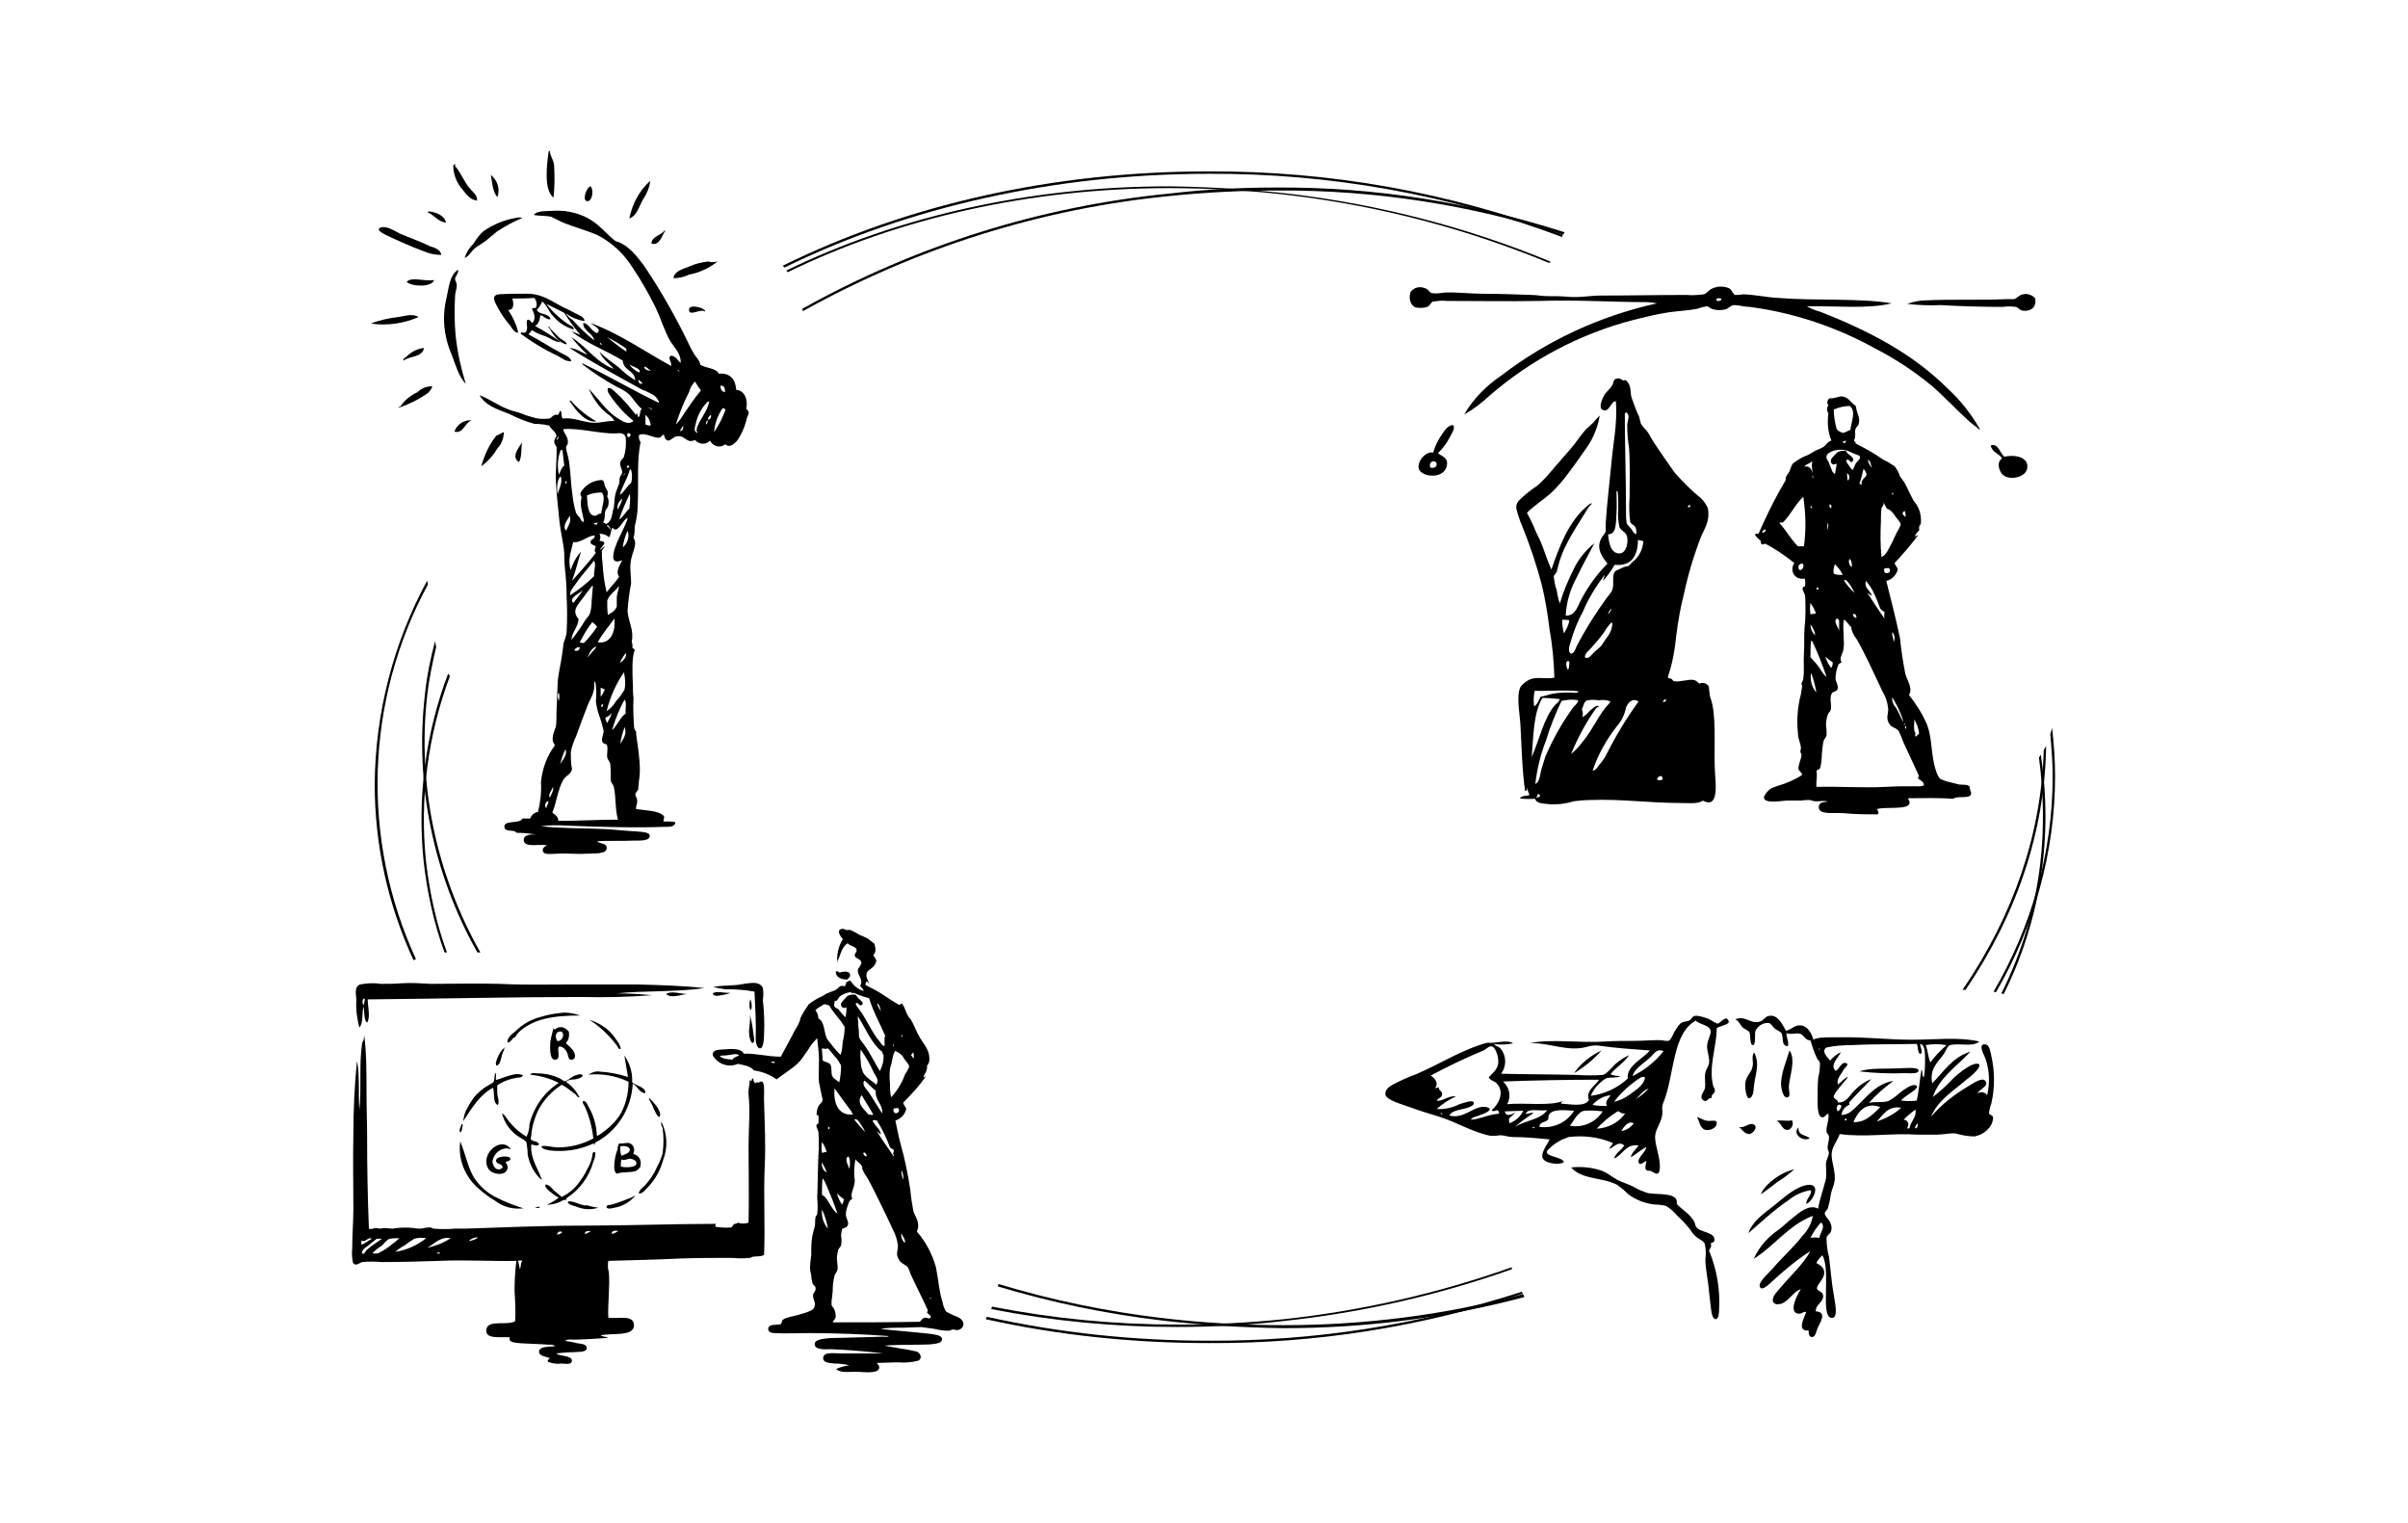 <?xml version="1.0" encoding="utf-8"?>
<!-- Generator: Adobe Illustrator 27.5.0, SVG Export Plug-In . SVG Version: 6.00 Build 0)  -->
<svg version="1.1" id="sales06image" xmlns="http://www.w3.org/2000/svg" xmlns:xlink="http://www.w3.org/1999/xlink" x="0px"
	 y="0px" viewBox="0 0 403.4 255.1" style="enable-background:new 0 0 403.4 255.1;" xml:space="preserve">
<style type="text/css">
	.st0{fill-rule:evenodd;clip-rule:evenodd;}
</style>
<g>
	<g id="グループ_523" transform="translate(2.127 0)">
		<path id="パス_4140" class="st0" d="M89.8,25.3H90c0,0.8,0.6,1.4,0.7,2.4c0.1,1.8,0.1,3.6-0.1,5.4
			C88.9,31.8,89.5,27.4,89.8,25.3z"/>
		<path id="パス_4141" class="st0" d="M74.1,27.5c0.3,0-0.1,0.1,0,0.3c1,1.1,1.5,2.7,2.6,3.9c0.5,0.6,1.1,0.9,1.1,1.9
			c-1.1-0.1-1.8-1-2.4-1.8c-1-1.1-1.6-2.6-1.6-4.1C74,27.7,73.9,27.5,74.1,27.5L74.1,27.5z"/>
		<path id="パス_4142" class="st0" d="M80.1,29.3c1.1,0.9,1.6,2.3,1.1,3.7C80.4,32.2,80.3,30.4,80.1,29.3z"/>
		<path id="パス_4143" class="st0" d="M106.8,30.3c-0.1,1.1-0.6,2.2-1.2,3.1c-0.8,1.4-1,2.7-2.3,3.2
			C103.8,34.1,105,31.9,106.8,30.3z"/>
		<path id="パス_4144" class="st0" d="M96.8,31.2c0.6,0.6,0.3,2.5-0.5,2.5C95.3,33.7,96.1,31.4,96.8,31.2z"/>
		<path id="パス_4145" class="st0" d="M72.6,37.3c-1.4-0.2-1.9-1.2-3-1.7c-0.1-0.1,0-0.1,0-0.2C70.8,35.5,72.3,36,72.6,37.3z"/>
		<path id="パス_4146" class="st0" d="M85.4,36.5c-1.5,0.6-2.9,1.4-4.3,2.3c-0.6,0.5-1.2,1-1.8,1.5c-0.6,0.5-1.3,0.8-1.9,1.3
			c-0.6,0.5-0.9,1.3-1.7,1.6c0.3-0.9,0.8-1.7,1.5-2.4c0.5-0.8,1-1.5,1.7-2.1c1.6-1.1,3.5-1.9,5.4-2.2C84.6,36.4,85,36.4,85.4,36.5z"
			/>
		<path id="パス_4147" class="st0" d="M71.8,42.7c-1,0-2-0.2-2.9-0.6c-2.2-0.8-4.4-1.8-6.5-2.8c-0.4-0.2-1.7-0.9-0.7-1.2
			c1-0.3,2.3,0.6,3.1,1c1.6,0.7,3.4,1.3,5,2.1C70.7,41.5,71.7,41.8,71.8,42.7z"/>
		<path id="パス_4148" class="st0" d="M109.2,38.6c0.1,0,0.1,0.1,0.1,0.1c-0.6,0.8-0.9,2.5-2.3,2.1
			C107.1,39.5,108.6,39.5,109.2,38.6z"/>
		<path id="パス_4149" class="st0" d="M118.1,43.8c-1.4,1.1-3.1,1.9-4.8,2.2c-0.8,0.4-1.7,0.6-2.6,0.6c0.1-1.1,1.4-1.5,2.5-1.9
			c1.1-0.5,2.2-0.8,3.4-0.9C117,44,117.6,43.9,118.1,43.8z"/>
		<path id="パス_4150" class="st0" d="M74.6,45.2c0.2,0.4-0.4,1-0.5,1.5c0,0.3,0.3,0.7,0.3,1.1c0,0.6-0.3,1.2-0.3,1.9
			c-0.1,2.2-0.1,4.3,0.1,6.5c0.3,2.8,0.9,5.5,1.7,8.1c-1.1-1.1-1.7-3.1-2.4-5c-1.3-3-1.6-6.3-0.8-9.5C73.1,47.8,73.3,46,74.6,45.2z"
			/>
		<path id="パス_4151" class="st0" d="M70.6,46.9c-0.4,1.3-3.9,1.1-4.6,0.3C66.9,46.3,69,47.2,70.6,46.9z"/>
		<path id="パス_4152" class="st0" d="M116,52.2c-0.7-0.6-2.7,0.9-2.7-0.3C113.2,50.8,116.2,51.6,116,52.2z"/>
		<path id="パス_4153" class="st0" d="M68,53.1c-2.5,1.1-5.3,1.5-8,1.1c1.5-0.6,3-0.9,4.6-1.1C65.9,52.9,67,52.5,68,53.1z"/>
		<path id="パス_4154" class="st0" d="M68.9,58.3c-0.3,1.6-2.4,1.3-3.4,2.1c-0.2-0.2,0.2-0.5,0.4-0.6c0.8-0.8,1.7-1.3,2.8-1.5
			H68.9z"/>
		<path id="パス_4155" class="st0" d="M70.3,64.7c-0.1,0.4-0.4,0.8-0.7,1.1c-1.5,1.1-3.2,1.9-4.9,2.5c-0.2-0.2,0.3-0.1,0.3-0.3
			c0.7-1,1.7-1.8,2.8-2.3C68.5,65,69.4,64.7,70.3,64.7z"/>
		<path id="パス_4156" class="st0" d="M93.3,67.2c0-0.1,0.1-0.1,0.2-0.1c1.2,1.4,2.7,2.6,4.3,3.5C95.8,70.8,94.3,68.6,93.3,67.2z"
			/>
		<path id="パス_4157" class="st0" d="M76.9,70.4c-1.2,0.4-1.4,2.3-2.9,1.9C74.4,71.1,75.6,70.3,76.9,70.4z"/>
		<path id="パス_4158" class="st0" d="M82.2,72.4c0.1,0,0.1,0.1,0.1,0.1c-0.1,1-0.4,1.9-1.1,2.6c-0.7,1.2-1.6,2.2-2.7,3
			c0.5-1.8,1.3-3.6,2.5-5.1C81.4,72.8,81.8,72.6,82.2,72.4z"/>
		<path id="パス_4159" class="st0" d="M85.3,74.1c-0.1,0.9,0,2.6-0.5,3.3C83.4,76.5,84.9,74.9,85.3,74.1z"/>
		<path id="パス_4160" class="st0" d="M108.3,67.5c-0.1-0.5-0.5-1-0.9-1.3c-0.6-0.3-1.2-0.7-1.9-0.9c-4-2.2-8.4-4.6-12.2-7
			c1.1,0,2,0.8,3,1.1c-1-0.9-1.9-1.9-2.7-2.9c2.4,1.4,4.1,4.2,7.1,5.3c-0.8-1-1.9-1.6-2.4-2.9c0.9,1,2.2,1.8,3.3,2.7
			c0.8,0.8,1.7,1.5,2.7,2.1c-0.1-1.7-2-1.6-2.1-3.3c-2.8-1.7-6.1-2.9-8.6-4.9c0.5,0.2,1.1,0.4,1.5,0.6c-1-1.2-1.9-2.4-2.7-3.7
			c-1-0.5-2-1-3-1.5c1,1.3,2.2,2.4,3.5,3.3c0.4,0.3,1.1,0.4,1.1,1c-1.4-0.4-2.6-1.2-3.5-2.3c-0.7-0.7-1-1.8-1.8-2.4
			c-0.2,0.5-0.5,1-0.9,1.4c0.4,0.9,2.1,0.5,2.3,1.6c-0.9,0-1.1-0.6-1.7-0.7c-0.1,0.8-0.3,1.5-0.9,1.8c1.5,0.8,2.9,1.7,4.3,2.7
			c-0.9,0.1-1.9-0.8-2.9-1.1c-0.7-0.2-1.3-0.5-1.9-0.9c-0.2,0.2-0.4,0.5-0.6,0.7c1.9,1,3.7,2.2,5.6,3.2c0.6,0.3,1.4,0.6,1.6,1.3
			c-0.9,0.1-1.6-0.5-2.3-0.9c-2.2-1-4.3-2.3-6.2-3.7c0-0.4,0.5-0.1,0.8-0.2c0.6-0.7,0-1.5,0.3-2.1c0.4-0.2,0.6,0.3,0.8,0.5
			c0.7-0.5,0.4-1.7,0-2.3c0-0.4,0.7,0,0.7-0.4c0.2-0.5,0-1.1-0.3-1.5C86.1,50,84.9,50,83.7,50c0.2,0.6,0.4,2-0.7,1.9
			c0.8,1.2,1.4,2.5,1.7,3.8c-0.6,0.1-1-0.6-1.3-1.1c-0.8-0.9-1.5-1.9-2.1-3c-0.4-0.8-1.3-2.1,0.1-2.3c1.4-0.1,2.9-0.1,4.3-0.1
			c3-0.1,4.4,1.2,6.6,2.3c0.7,0.3,1.4,0.7,2,1c0.6,0.3,1.5,0.6,1.5,1.3c-1.1-0.2-2.2-0.6-3.1-1.3c0.2,0.5,0.7,0.8,1.1,1.1
			c1.1,1.2,2.3,2.4,3.6,3.4c-0.1-1.1-2-1.7-1.8-2.9c1,0.1,1.3,1.4,2.3,1.7c0.9-0.7-0.6-1.2-1.1-1.7c4.9,1.8,9.1,4.8,13.5,7.2
			c0.2-0.5-0.6-1.3-0.1-1.7c0.8-0.1,1.2,0.8,1.7,1.2c0.1-1.5-1-2.5-1.7-3.6c-1-1.7-1.6-3.8-2.5-5.7c-1.2-2.4-2.5-4.7-4-6.9
			c-1.4-2.2-3.4-4-5.7-5.2c-1.8-0.8-4.1-1.4-6-2.2c-0.6-0.3-1.2-0.6-1.8-0.9c-0.9-0.2-2.1-0.1-2.9-0.3c0.6-0.8,2.3-0.6,3.5-0.7
			c2.2-0.1,4.5,0.5,6.3,1.7c1.5,1,2.6,2.4,3.9,3.4c2.1,0.5,3.8,2.8,4.9,4.3c2.8,4.2,5.3,8.6,7.5,13.2c0.2,0.5,0.5,0.9,0.7,1.3
			c0.4,0.7,0.9,1,1.1,1.9c0.9,0.6,2.6,0.5,3.1,1.5c1.8-0.2,2.8,0.9,2.9,2.7c1.4,0.1,2,1.6,1.7,3.1c0,0.2,0.4,0.4,0.4,0.7
			s-0.2,0.6-0.3,0.9c-0.3,1.4-0.9,2.8-1.7,3.9c-0.5,0.5-1.3,1.2-1.9,0.5c-0.7,0.6-1.8,0.5-2.4-0.3c-0.1-0.1-0.1-0.2-0.2-0.3
			c-0.6,0.7-1.7,0.7-2.4,0c0,0-0.1-0.1-0.1-0.1c-1.5,0.7-1.6-0.9-3.1-0.6c-0.6,0.1-0.9,0.7-1.4,0.7c-0.5-0.1-0.6-0.6-0.7-1
			c-0.4,0.1-0.4,0.4-0.7,0.5c-1,0.2-2.5-1-3.5-0.4c0,0.4,0,0.9,0.3,1.1c-0.7,3.2-0.3,7-0.5,10.7c0,1.2-0.2,2.3-0.5,3.5
			c0,0.6,0,1.3-0.2,1.9c0.8,1.1-0.4,2.6-0.5,4.3c-0.1,1.1,0.1,2.3,0.1,3.3c-0.3,1.6-0.5,3.1-0.6,4.7c0.2,1.9,1.1,3.2,0.7,5.1
			c0.1,0.3,0.2,0.6,0.1,0.9c0,0.3,0.4,0.2,0.4,0.5c-0.5,1.2-0.4,3.7-0.3,5.9c0,0.8,0,1.5,0.1,2.1c-0.1,1.7,0,3.3,0.1,5
			c0,0.2,0.2,0.4,0.3,0.6c0.1,0.2,0,0.6,0.1,0.9c0.2,1.4,0.4,2.8,0.5,4.1c0.1,1.1,0.1,2.3-0.1,3.4c0,0.4-0.1,0.8-0.1,1.3
			c-0.1,0.3-0.5,0.6-0.5,0.9c0,0.3,0.3,0.5,0.3,0.9c0.1,0.6-0.2,1-0.2,1.5c1.6,0.3,3.7,0.2,4.7,1.2c0.1,0.4-0.1,0.6-0.1,0.9
			c0.7,0,1.3,0,2,0.1c0,0.9-1.2,0.8-1.9,0.8c-4.9,0.2-11,0-16.3-0.2c-1.4-0.1-2.9-0.1-4.3,0.1c3.3,0.4,7.6,0.3,11.2,0.5
			c1.1,0.1,2.5,0.2,3.7,0.3c1.4,0.1,3.2,0.1,3.3,0.7c0.2,1-1.7,0.9-2.5,0.9c-2.3,0.1-4.1,0-6.3,0.1c0.5,0.5,1.5,0.3,1.6,1
			c0.2,1.3-2.2,1-3.5,1.1c-1.3,0.1-3.3-0.1-4.8,0c-1,0-2.4,0.3-2.4-0.6c0-0.4,0.3-0.6,0.7-0.8c-1.3-0.3-3.8,0.5-3.9-0.9
			c0-0.8,1-1,2.1-0.9c-1.1-0.2-2.2-0.3-3.3-0.3c-0.4-0.7-2.3,0.1-2-1.3c0.5-0.8,2.6-0.2,3-1.1h1.3c0.2-0.6,0.7-1,1.3-1.1
			c0.4-1.6,0.6-3.3,0.5-5c0.2-2.2,1-4.4,2.3-6.1c0-0.3-0.2-0.4-0.3-0.7c-0.2-0.9,0.3-1.9,0.5-2.5c0.1-0.8,0.1-1.6,0.1-2.5
			c0.1-1.7,0.1-3.2,0.2-4.9c0.1-1.5,0.5-3,0.7-4.4c0.1-0.8,0.2-1.5,0.3-2.2c0.2-0.7,0.5-1.3,0.5-1.9c0.1-1.9,0.1-3.9,0-5.8
			c0-1.5-0.1-3.1-0.3-4.9c-0.1-0.8-0.1-1.6-0.1-2.4c-0.1-1.6-0.6-3.5-0.8-5.3c-0.2-2.2-0.5-4.5-0.6-6.7c-0.1-1.9,0.2-3.9,0.1-5.9
			c-0.5-0.5-0.5-1.2,0-1.7c-0.1-0.9-0.9-1.1-1.2-1.8c-0.8-0.2-1.6-0.3-2.5-0.3c-1.5-0.4-2.9-1-4.3-1.7c-2.1-0.8-3.9-1.4-4.9-3.1
			c1.7,0.6,3,1.7,4.9,2.4c0.7,0.3,1.5,0.4,2.2,0.7c0.7,0.3,1.5,0.5,2.2,0.7c0.8,0.2,1.6,0.2,2.4,0.1c0.4-0.1,0.7-0.8,1.4-0.6
			c0.3-0.1,0.2-0.6,0.5-0.7c0.2,0.3,0.1,1,0.3,1.3c1.9-0.2,3.4,0.6,5,0.7c1.2,0.1,2.3-0.3,3.7-0.3c-0.3-0.5-0.7-0.9-1.2-1.2
			c-1.4-1.1-2.4-2.6-3.1-4.2c0.8,0.9,1.8,2,2.7,3.1c0.9,1,2,1.9,3.3,2.5c0.5,0.2,1.1,0.2,1.5-0.2c-1.4-1.1-2.6-2.4-3.6-3.8
			c-0.3-0.5-0.9-1-0.7-1.7c0.6-0.1,1,0.5,1.4,0.8c1.2,1.1,2.3,2.4,3.3,3.7c0.1-0.1,0.1-0.2,0.1-0.3c0.2,0.1,0.2,0.5,0.3,0.7
			c0.4-0.2,0.2-1.2,0.6-1.4c-0.9-0.7-1.4-1.7-2.2-2.5c-0.6-0.5-1.3-0.9-2-1.2c-2-1.1-4-2.4-5.8-3.8c-0.1,0,0-0.1,0.1-0.1
			C99.9,63,103.9,65.4,108.3,67.5z M102.8,58.9v-0.5c-1-0.7-2.1-1.4-3.2-1.9C100.6,57.3,101.6,58.1,102.8,58.9z M98.8,57.7
			c-0.2,0-0.2-0.2-0.4-0.3C98.3,57.7,98.7,57.8,98.8,57.7L98.8,57.7z M104.9,62.4c0.7-0.5-1.2-1.1-1.6-1.3
			C103.7,61.6,104.3,62.1,104.9,62.4L104.9,62.4z M107,62.1c-0.5-0.1-0.6-0.6-1.2-0.7C105.8,62,106.6,62.1,107,62.1L107,62.1z
			 M111.7,62.3c0-0.2-0.2-0.3-0.3-0.4C111.4,62.2,111.6,62.1,111.7,62.3L111.7,62.3z M105.5,64.3c-0.1-0.3-0.4-0.5-0.7-0.7
			C104.8,64.2,105.1,64.3,105.5,64.3z M113.3,65.7c-0.9,1.7-1.6,3.5-2.2,5.4c0.4-0.4,0.8-0.9,1.1-1.4c1-1.5,2-3,3.1-4.3
			c-0.4-0.5-0.7-1-1-1.5C113.8,64.4,113.5,65,113.3,65.7z M119.3,65.7c0.1-0.5-0.1-1.2-0.7-1.1C118.5,65.1,118.8,65.6,119.3,65.7
			L119.3,65.7z M116.5,67.2c-1.1,1.1-1.8,2.4-2.1,3.9c-0.1,0.4-0.4,1.2,0.3,1.4c0.1-0.3-0.2-0.2-0.2-0.4c0.2-0.1,0.1-0.3,0.1-0.4
			c0.6-1.6,1.7-2.7,2.1-4.4C116.6,67.3,116.5,67.3,116.5,67.2z M107.2,68.7c-0.1-0.2-0.5-0.5-0.7-0.4
			C106.9,68.4,106.9,68.6,107.2,68.7L107.2,68.7z M118.9,68.4c-0.8,1.2-1.3,2.6-1.4,4c0.8-1.2,1.4-2.4,1.9-3.7
			C119.3,68.5,119.2,68.3,118.9,68.4L118.9,68.4z M106,71.1c0.3,0.1,0.6,0.3,0.9,0.1c-0.1-0.7-0.4-1.3-0.9-1.7
			C106,70,106,70.6,106,71.1L106,71.1z M116.5,70.3c0.3,0,0.5-0.3,0.5-0.6c0-0.1,0-0.1-0.1-0.2C116.7,69.7,116.4,70,116.5,70.3
			L116.5,70.3z M116.2,71.1c0.1-0.1,0.4-0.6,0.1-0.7C116.3,70.6,116,70.9,116.2,71.1L116.2,71.1z M111.8,72.2c0.5,0,0.6-0.6,0.5-0.9
			C112.2,71.6,111.9,71.8,111.8,72.2L111.8,72.2z M100.4,86.3c0.1-0.6,0.2-0.9,0.3-1.3c0.1-0.6,0.1-1.3,0.2-1.9
			c0.1-0.7,0.5-1.5,0.7-2.1c0.1-0.4,0-0.7,0.1-1c0.1-0.4,0.4-0.5,0.4-0.9c0-0.6-0.5-1.2-0.3-1.7c0.1-0.4,0.5-0.6,0.6-0.9
			c0.3-1,0.4-2.1,0.3-3.2c-0.2-0.8-0.9-0.8-1.7-0.7c-2.5,0.1-6.4-1-8.8-0.7c0.2,0.8,0.9,1.3,0.8,2.3c0,0.3-0.3,0.5-0.3,0.7
			c0,0.6,0.4,1.6,0.5,2.4c0.3,2.1,0.3,3.9,0.6,5.8c0.1,1,0.3,1.9,0.6,2.9c0.2,0.3,0.4,0.5,0.6,0.7c0.2,0.3,0.3,0.8,0.7,0.7
			c-0.1-1.2-0.8-2.5-0.4-4.1c-0.1-0.2-0.2-0.4-0.2-0.7c0.7-1.3,2-2.1,3.5-2.2c0.6,0.1,0.4,0.5,0.6,1c0.1,0.3,0.5,0.8,0.5,1.1
			c0,0.3-0.1,0.5-0.1,0.7c0.3,0.5,0.3,1.1,0.1,1.7c-0.1,0.2-0.3,0.4-0.4,0.6c-0.2,0.7,0,1.4-0.4,2c0.1,0.1,0.4,0.1,0.5,0.3
			C100,87.5,100.3,86.9,100.4,86.3z M103.2,73.2c0.3,0,0.3-0.3,0.3-0.5c-0.2-0.1-0.3-0.2-0.5-0.1C102.9,72.8,102.9,73.3,103.2,73.2
			L103.2,73.2z M91.1,73.6c0.2,0.2,0.5-0.5,0.2-0.5C91.4,73.4,91.1,73.4,91.1,73.6L91.1,73.6z M91.8,75.4c-0.5,1.3-0.6,2.7-0.3,4.1
			c0.2-0.3,0.4-1.2,0.9-1.5c-0.1-0.9-0.2-1.7-0.3-2.6L91.8,75.4z M103,78.4c0.2,0,0.2-0.2,0.3-0.3c-0.1,0-0.1-0.2-0.3-0.1
			C102.8,78.1,102.9,78.2,103,78.4L103,78.4z M101.7,82.9c0.7-0.4,1.2-1.5,1.9-2c0.2-0.7,0.2-1.5,0-2.2c-0.1,0-0.1-0.1-0.2-0.1
			C103,80.2,102.1,81.4,101.7,82.9z M102.4,79.7c0-0.1,0.1-0.3,0.2-0.4C102.4,79.3,102.3,79.6,102.4,79.7L102.4,79.7z M91.3,82.8
			c0.2-0.9,0.9-2,0.5-3C91.2,80.2,91.1,81.9,91.3,82.8L91.3,82.8z M92.6,81c0.3,0,0.2-0.4,0.1-0.5C92.7,80.6,92.5,80.9,92.6,81
			L92.6,81z M96.2,83c0.1,1.4,0.1,3.3,1.3,3.4c0.4,0,0.6-0.4,1.1-0.4c0.1-1.2,0.8-2.6,0.1-3.5C97.8,82.5,97,82.6,96.2,83L96.2,83z
			 M101.6,87c0.6-0.3,1.1-1.3,1.7-1.8c0.1-0.8,0.2-1.7,0.1-2.5C102.7,84.1,102.1,85.5,101.6,87L101.6,87z M101.4,85.4
			c0.2-0.7,0.7-1.3,0.7-1.9C101.7,83.9,101.1,84.5,101.4,85.4L101.4,85.4z M92.7,88.9c0.3-0.7,1-1.6,0.6-2.5
			C93,87.1,92,88,92.7,88.9L92.7,88.9z M101,88.7c-0.4,0-0.4-0.4-0.6-0.2c-0.2,0.4-0.2,1.1-0.5,1.5c-0.4-0.4-1-0.6-1.6-0.6
			c0.2,0.4,0.2,0.8,0,1.2c1.7,0.1,0.2,1,0.1,1.5c0.3-0.1,0.5-0.6,0.8-0.5c-0.2,0.2-0.4,0.4-0.5,0.7c0,0.6,0,1.2,0.1,1.9
			c0.1,1.7,0.3,3.4,0.7,5c0.7-0.9,1.5-1.7,2.1-2.6c-0.7-0.9,0.2-2,0.5-2.8c-0.5,0.3-1.5,0.5-1.5-0.5c0-1.9,2-4.9,2.4-6.4
			c0-0.1,0-0.2-0.1-0.1C102.3,87.1,101.7,88.6,101,88.7L101,88.7z M97.3,87.7c0.2,0.1,0.2,0.2,0.5,0.2c0.1-0.1,0.2-0.3,0.2-0.4
			C97.8,87.6,97.5,87.6,97.3,87.7L97.3,87.7z M99.6,88.2c0.3,0,0.3,0.4,0.6,0.5c-0.1-0.3-0.3-0.6-0.6-0.8V88.2z M102.2,91.7
			c0.8-0.7,1.2-1.8,0.8-2.8C102.6,89.8,102.3,90.8,102.2,91.7L102.2,91.7z M93.7,97.3C93.7,97.4,93.8,97.5,93.7,97.3
			c1.4-1.6,2.8-3.1,4-4.7c-0.3-0.3-0.2-0.7,0-1c-0.3-0.4-0.9-0.3-0.9-0.8c0-0.5,0.8-0.5,0.7-1.1c-1.2,0-2.3,1.3-3.6,1.1
			c-0.3,1.4-1,3.1-0.4,4.7c0.3-1.1,0.9-2.2,1.7-3.1C94.7,94,94.3,95.7,93.7,97.3L93.7,97.3z M94.1,98.1c-0.3,0.4-0.8,1-0.7,1.6
			c1.4-0.9,2.8-2,4-3.2c-0.1-0.9,0.4-1.9,0-2.6C96.3,95.3,95.1,96.6,94.1,98.1L94.1,98.1z M99.6,100.6c0,0.8,0,1.6,0.1,2.4
			c0.5-0.3,1.2-0.6,1.5-1.4c0-0.5,0-1,0-1.5c0-0.7,0.5-1.8,0.3-1.9C101.1,98.9,99.9,99.6,99.6,100.6L99.6,100.6z M95.5,100.2
			c-0.9,1.2-1.9,2.1-0.7,3.5c-0.1,1.4-1.1,2.1-1.2,3.5c0.8-1,1.6-2.1,2.3-3.3c0.3-0.4,0.6-0.7,0.8-1.1c0.2-0.7,0.3-1.5,0.3-2.3
			c0.1-0.8,0.1-1.5,0.2-2.3c0-0.1-0.1-0.1-0.1-0.1C96.6,98.7,96.1,99.4,95.5,100.2L95.5,100.2z M93.9,101c0.6-0.7,1.2-1.5,1.7-2.3
			C95.3,99.3,93,100.1,93.9,101L93.9,101z M98,107.6c2.4,0.3,3-2.1,2.8-4C99.9,104.9,98.8,106.1,98,107.6L98,107.6z M95,107.6
			c0.2,0.1,0.4,0.1,0.7,0.1c0.8-0.8,1.5-1.7,2.2-2.7c-0.2-0.3-0.5-0.6-0.8-0.8C96.3,105.2,95.6,106.4,95,107.6L95,107.6z
			 M96.3,110.2c0.4-0.7,1.1-1.2,1.5-1.9C97.1,108.4,96.5,109.5,96.3,110.2L96.3,110.2z M94.1,109h0.6c0.2-0.2,0.3-0.4,0.3-0.6
			C94.5,108.4,94.2,108.6,94.1,109L94.1,109z M101.7,111c0.4-0.1,1.3-1,1-1.6C102.3,109.9,102,110.4,101.7,111L101.7,111z
			 M99.5,119.1c0.7-0.4,1.2-1,1.6-1.7c0.6-0.6,1-1.2,1.4-1.9c0.2-1,0.1-1.9-0.1-2.9C101.1,114.5,100.1,116.7,99.5,119.1L99.5,119.1z
			 M97.4,114.3c0.2,1.7-0.6,2.6-1.1,3.9c-0.7,1.8-1.3,3.4-1.9,5.1c-0.4,0.8-0.7,1.7-0.9,2.6c0,1,0,2,0.2,2.9
			c-0.1,0.9-1.1,1.1-1.5,1.9c-0.9,1.6-1.1,3.8-1.8,5.4c0.4,0.4,1,0.6,1,1.4c3.4,0,6.6-0.2,10-0.2c-0.5-1.7-0.3-3.7-0.7-5.5
			c-0.1-0.4-0.4-0.6-0.5-1c0-1,0-1.9-0.1-2.9c-0.1-0.4-0.4-0.6-0.5-1c-0.1-0.8,0.2-1.6-0.1-2.2c-1.4-0.3-0.5-1.4-0.5-2.3
			c-0.2-0.8-0.4-1.6-0.7-2.4c-0.3-0.8-0.5-1.7-0.6-2.5c0.1-1.1,0.1-2.2-0.1-3.3c0,0,0-0.1-0.1-0.1C97.6,114.2,97.5,114.3,97.4,114.3
			L97.4,114.3z M98.5,116.7c0.3-0.3,0.5-0.8,0.7-1.2c-0.2-0.1-0.4-0.2-0.7-0.3V116.7z M91.5,117.4c0.1-0.5,0.1-0.9,0-1.4
			C91.2,116.4,91.3,116.9,91.5,117.4L91.5,117.4z M100.4,122.3c0.8-0.6,1.3-2.1,2.3-2.8c-0.1-0.7,0.2-1.9-0.2-2.3
			C101.6,118.8,100.9,120.6,100.4,122.3L100.4,122.3z M98.6,118.1c0,0.2,0,0.3,0.1,0.4c0.1-0.2,0.2-0.2,0.2-0.5
			C98.8,117.9,98.8,118,98.6,118.1L98.6,118.1z M99.3,120.2c0,0.3,0.1,0.6,0.3,0.9c0.2-0.5,0.7-1.1,0.7-1.7
			C100.1,119.8,99.8,120,99.3,120.2L99.3,120.2z M101.8,124.6c0.4-0.7,1.2-1.7,0.7-2.8C102.2,122.7,101.9,123.6,101.8,124.6
			L101.8,124.6z M91.7,128.1c0.3-0.8,1.3-1.5,0.9-2.6C92.2,126.3,91.9,127.2,91.7,128.1L91.7,128.1z M90,133.6
			c0.2-0.5,0.7-1.3,0.5-1.8C90.4,132.3,89.6,133.1,90,133.6L90,133.6z M89.7,134.2c-0.4,0-0.7,0.8-0.3,1.2
			C89.4,135,89.9,134.4,89.7,134.2L89.7,134.2z"/>
		<path id="パス_4161" class="st0" d="M89.7,54.7c0.2-0.1,0.3,0.3,0.4,0.4c0.4,0.4,1,1,1.5,1.5c0.5,0.4,1.2,0.6,1.2,1.1
			C91.2,57.3,90.5,55.9,89.7,54.7z"/>
	</g>
	<g id="グループ_524" transform="translate(129.099 16.705)">
		<path id="パス_4162" class="st0" d="M187.8,34.1c-3.9,1-9.5,0.4-14.2,0.5c0.7,0.4,1.4,0.7,2.2,0.9c8.2,3.2,15.6,7.1,21.3,12.8
			c2.2,2,4,4.3,5.5,6.9c-0.2,0.1-0.4-0.2-0.5-0.3c-0.5-0.4-1.1-0.8-1.6-1.3c-2-1.8-3.9-3.9-6-5.7c-2.9-2.4-6.1-4.5-9.4-6.2
			c-6.3-3.5-13.3-5.9-20.4-6.9c-0.5-0.1-1.1-0.1-1.7-0.2c-0.6-0.1-1.1-0.2-1.7-0.2c-0.5,0.1-0.9,0.6-1.3,0.7
			c-0.8,0.2-1.6,0.2-2.4-0.1c-0.2-0.1-0.5-0.4-0.8-0.4c-0.5,0.1-1,0.2-1.5,0.4c-1.4,0.3-3.4,0.4-4.8,0.6c-2,0.3-4,0.8-6,1.3
			c-8.9,2.3-17.2,6.7-24.1,12.7c-1.3,1.2-2.7,2.3-4.2,3.1c1.5-2.6,3.7-4.8,6.2-6.5c7.7-5.9,16.6-10,26.1-12.1
			c-0.6-0.1-1.3-0.2-1.9-0.2c-5.5,0-11.4-0.4-17.7-0.2c-5,0.1-10.5,0-15.7,0c-0.7-0.1-1.4,0-2.2,0.1c-0.4,0.1-0.5,0.7-1,0.9
			c-0.6,0.2-1.3,0.2-1.9,0.1c-0.4-0.1-0.6-0.4-0.8-0.7c-0.3-0.6-0.3-1.3-0.1-1.9c0.6-0.8,1.6-1,2.5-0.6c0.6,0.2,0.6,0.7,1.1,0.8
			c0.7,0.1,1.4,0,2.1-0.1c2-0.1,4.4,0.2,6.3,0.2c2.7,0,5.7,0.1,8.3,0.2c0.8,0,1.7,0.2,2.6,0.2c1.1,0,2.4,0,3.4,0.1
			c1.9,0.2,3.8-0.2,5.6-0.2c4.7,0,9.5-0.1,14.4-0.1c0.9,0.1,1.9,0,2.8-0.1c0.5-0.1,0.9-0.8,1.5-1c0.9-0.4,1.9-0.4,2.8,0
			c0.4,0.2,0.6,1,1,1.1c0.4,0,0.8,0,1.2-0.1c1.9,0,3.9,0.5,6,0.6C174.8,33.7,182.5,33.2,187.8,34.1z M158.4,33.5
			c0.1,0.4,1.1,0.2,0.8-0.2C159,33.2,158.4,33.2,158.4,33.5z"/>
		<path id="パス_4163" class="st0" d="M190.4,34.2c1.1-0.4,2.2-0.6,3.3-0.6c3.9-0.2,9.3,0,13.3-0.2c0.4,0,0.9,0,1.3,0
			c0.5-0.1,0.8-0.7,1.5-0.8c0.7-0.2,1.5,0.1,2,0.6c0.4,1.4-0.6,2.4-2.2,2.1c-0.4-0.1-0.6-0.5-1-0.6c-0.7-0.1-1.5-0.1-2.2,0
			c-3.4,0-6.9-0.1-10.4-0.3C194.1,34.5,192.2,34.4,190.4,34.2z"/>
		<path id="パス_4164" class="st0" d="M114.3,54.5c0.5,0.4-0.2,1.4-0.5,2c-0.5,1-1.2,1.9-2,2.7c0.7,0.6,1.7,0.7,1.5,2
			c-0.3,2.1-3.4,2.2-4.5,1c-0.9-1,0.7-3.4,2.2-3.1c0.3-1.1,0.8-2.1,1.5-3.1C112.9,55.4,113.5,54.5,114.3,54.5z M110.5,61.6
			c0.3,0.1,0.6,0.1,0.9-0.1C112.2,60.4,110.1,60.1,110.5,61.6L110.5,61.6z"/>
		<path id="パス_4165" class="st0" d="M191.7,73.1c0.2,0.2,0.3-0.3,0.5-0.1c-1.2,1.6-2.5,3.1-3.9,4.6c0.1,0.5,0.6,0.8,0.5,1.2
			c-0.3,0.9-1,1.6-1.9,1.8c0.7,2.9,1.6,6.2,2.3,9.6c0.2,2,0.5,4,0.9,6c0.3,1.1,1.3,2.4,0.6,3.5c1.2,1.5,2.2,3.1,3,4.9
			c0.8,2,0.7,4.4,1.2,6.6c0.1,0.6,0.6,2.3,1.1,2.6c0.5,0.2,1,0.4,1.5,0.5c0.5,0.1,1.1,0.3,1.6,0.4c0.7,0.1,1.4-0.1,1.8,0.4
			c-0.1,0.5,0.3,0.8,0.2,1.2c-0.2,0.9-2.3,0.2-3,0.8c-2.5-0.2-4.9-0.1-7.5-0.1c-0.1,0.3,0.3,0.4,0.2,0.8c-0.1,1.2-3.9,0.6-5.4,1
			c-0.1,0.2,0.4,0.5,0.1,0.9c-1.9,0-3.8,0-5.8-0.2c-1.6-0.1-4,0.3-4.1-0.9c-0.1-0.8,0.6-1,1.5-1c-0.5-0.3-1.5,0-2.2-0.1
			c-0.3,0-0.6-0.2-0.9-0.2c-0.4,0-0.9,0-1.3,0.1c-0.8,0-1.7,0-2.6,0c-1.2,0.1-3.6,0.5-3.7-0.5c0-0.4,0.7-1.2,1-1.4
			c0.4-0.3,0.9-0.4,1.4-0.6c1.4-0.4,2.8-1,4-1.8c0-0.4-0.6-0.7-0.6-1c-0.1-0.7,0.5-1.7,0.5-2.4c0-0.2-0.2-0.3-0.2-0.5
			s0.1-0.4,0.1-0.6c0-0.7-0.5-1.5-0.5-2.5c-0.2-1.9-0.1-3.8,0.3-5.7c0.2-0.7,0.3-1.4,0.4-2.1c0-0.2-0.1-0.3-0.1-0.5
			c0-0.2,0.3-0.5,0.3-0.9c0.2-1.2,0-2.7,0.1-4.1c0.1-1.4,0-2.8,0.1-4.2c0.2-1.8,0.2-3.7,0.1-5.5c-0.1-0.6-0.9-1.4,0-1.6
			c0-0.4,0.1-1-0.1-1.3c-0.9,0.2-1.8-0.3-2-1.2c-0.1-0.5,0-1,0.3-1.4c-1.5-1.2-3.1-2.3-4.8-3.2c-0.2-0.1-0.3,0.1-0.6,0.1
			c-0.2-0.1-0.3-0.4-0.2-0.6c-0.4-0.3-0.7-0.6-1-1c0.1-0.3,0.3-0.2,0.6-0.2c1-2.3,2.1-4.6,3.3-6.8c0.4-0.7,0.8-1.4,1.2-2.1
			c0.1-0.2,0-0.4,0.1-0.6c0.1-0.3,0.4-0.6,0.6-1c0.2-0.5,0.3-1,0.6-1.3c0.8-0.6,1.6-1.1,2.5-1.4c0.4-0.2,0.8-0.5,1.2-0.7
			c0.4-0.2,1-0.4,1.3-0.6c0.5-0.3,0.7-0.9,1.4-1.1c-0.6-1.5-0.7-3-0.5-4.6c-0.3-0.4-0.3-0.9,0-1.3c-0.3-0.4-0.2-0.9,0.2-1.2
			c0.8,0.1,1.4-0.3,2-0.3c1.1,0,1.6,1.1,2.4,1.6c0.1,1.2,0.9,2.1,0.4,3.2c-0.1,0.2-0.3,0.3-0.4,0.5c-0.3,0.6,0.1,1.4-0.3,2
			c0,0.3,0.3,0.3,0.3,0.6c1.6,0.8,3.2,1.7,4.6,2.7c0.7,0.3,1.3,0.7,1.9,1.1c0.4,0.5,0.7,1.1,0.9,1.7c0.3,0.4,0.7,0.9,1,1.5
			c0.4,0.8,0.8,1.7,1.3,2.6c0.9,1,1.3,2.3,1.2,3.7c0,0.3-0.3,0.4-0.3,0.7c0,0.2,0,0.4,0,0.6C192.3,72.2,191.9,72.6,191.7,73.1z
			 M178.1,51.9c0,1.1,0.2,2.2,0.5,3.3c0.3,0.3,0.6,0.5,1,0.6c0.4,0,0.9-0.4,1.3-0.5c0.1-1.3,1-3.1-0.1-4
			C179.9,51.3,179,51.5,178.1,51.9L178.1,51.9z M179.5,57.3c0.2,0,0.2,0.3,0.5,0.2c0-0.1,0.2-0.3,0.1-0.5
			C180,57.3,179.7,57.2,179.5,57.3L179.5,57.3z M181.8,60.9c0.2-0.3,0.8-0.7,0.7-1.1c-0.1-0.3-0.8-0.4-1.2-0.6
			c-0.4-0.2-0.8-0.4-1.3-0.5c-1-0.2-2.1,0-2.9,0.6c-0.4,0.5-0.2,0.9,0.1,1.3c0.2,0.5,0.4,1,0.6,1.5c0.1,0.3,0.3,0.5,0.5,0.6
			c0.1-0.5,0.2-1.1,0.3-1.7c-0.3,0-0.4,0.1-0.6,0.1c-0.5-0.2-0.5-0.7-0.2-1.1c0.3-0.3,0.6-0.7,1-1c0.4-0.2,0.9-0.2,1.3-0.2
			c0,0,0,0.1,0.1,0.1c0.2,0.6,1.8,1.1,0.9,1.8c-0.3,0-0.4-0.5-0.8-0.4c-0.3,0.3,0.1,0.6,0.3,0.9c0.2,0.3,0.4,0.7,0.7,0.8
			C181.4,61.8,181.6,61.3,181.8,60.9z M184.5,61.7c-0.2-0.5-0.2-1.2-0.7-1.4C183.9,60.9,184.2,61.3,184.5,61.7z M174.5,60.7
			c0,0,0-0.1-0.1-0.1c-0.3,0.4-1,0.4-1.2,0.9c0.7-0.3,1.3,0.4,1.3,1.1C174.6,62.1,174.3,61.4,174.5,60.7L174.5,60.7z M182.4,64.3
			c0.1,0.1,0.3,0.2,0.4,0.2c-0.3-0.8,0.7-1.2,0.8-1.7c0-0.3-0.3-0.7-0.5-1C182.9,62.6,182.7,63.5,182.4,64.3L182.4,64.3z
			 M180.5,63.8c0.3-0.3,0.3-1.1-0.2-1.2C180.4,63,180.3,63.6,180.5,63.8L180.5,63.8z M174.6,63.4c0.1-0.2,0.1-0.4-0.1-0.5
			C174.6,63,174.5,63.3,174.6,63.4z M188,66.2c0-0.2,0.2-0.3-0.1-0.4C187.9,65.9,187.8,66.1,188,66.2L188,66.2z M169.6,70.8
			c-0.2,0.1-0.4-0.1-0.6,0.1c1.1,1.2,1.9,2.7,3.1,3.9c0.3,0,0.7,0,1,0c0.4-2.8,0.3-5.5-0.1-8.3C171.7,67.7,170.9,69.5,169.6,70.8
			L169.6,70.8z M186.1,68.4c-0.1,0.8-0.1,1.5-0.1,2.3c-0.1,2-0.1,3.9,0.1,5.9c0.8-0.3,1.2-1.4,1.8-2.5c0.2-0.4,0.4-0.9,0.7-1.5
			c0.2-0.4,0.7-1.1,0.7-1.5c0-0.3-0.6-0.9-0.8-1.2c-0.4-0.6-0.8-1.2-1.5-1.4c-0.2-0.4-0.4-0.7-0.6-1.1
			C186.6,67.9,186.2,68.1,186.1,68.4L186.1,68.4z M177.7,68.4v-0.5c-0.1,0-0.1-0.1-0.3-0.1C177.3,68,177.4,68.4,177.7,68.4
			L177.7,68.4z M174.5,68.4c0-0.1-0.1-0.2-0.1-0.3h-0.2C174.2,68.4,174.3,68.4,174.5,68.4L174.5,68.4z M189.6,69.3
			c0.1,0.2,0.3,0.4,0.5,0.6c0.1-0.3,0-0.7-0.1-1C189.8,68.9,189.7,69.1,189.6,69.3L189.6,69.3z M177.1,72.1c0-0.3,0.2-1,0-1.2
			C177,71.2,177,71.7,177.1,72.1L177.1,72.1z M166.1,72.5c0.3,0.1,0.6-0.2,0.6-0.5C166.4,71.9,166.1,72.3,166.1,72.5L166.1,72.5z
			 M181.1,78.3c0.1-0.5,0-1-0.3-1.4C180.4,77.3,180.8,78.1,181.1,78.3L181.1,78.3z M172.3,77.9c-0.1,0.2-0.2,0.6,0,0.8
			c0,0,0.1,0,0.1,0.1c0.5,0,0.8-0.7,0.5-1.1C172.8,77.7,172.5,77.7,172.3,77.9L172.3,77.9z M178.1,79.4c0.5,0.2,1,0.2,1.5,0.2
			c-0.3-0.7-0.8-1.3-1.3-1.8C178.1,78.3,178,78.8,178.1,79.4L178.1,79.4z M187.5,78.7c-0.1-0.4-0.5-0.2-0.9-0.2
			C186.2,79.6,187.7,79.5,187.5,78.7L187.5,78.7z M180.2,80.5c-0.2,0-0.3-0.1-0.4,0c0.5,0.8,1.1,1.5,1.8,2.1
			C181.2,81.8,180.8,81.1,180.2,80.5L180.2,80.5z M186.6,86.9c-0.1-0.5,0-0.6,0-1.1c-0.3-0.2-0.7-0.4-0.8-0.8
			c-0.3-0.8-0.6-1.6-1-2.4c-0.3-0.7-0.8-1.4-1.3-2c-0.4,1.2,0.7,1.5,1,2.5c-0.3-0.1-0.5-0.4-0.8-0.5c0,0,0,0.1,0.1,0.1
			C184.7,84.1,185.6,85.5,186.6,86.9L186.6,86.9z M175.3,82.1c0.1,0,0.2-0.2,0.3-0.2c-0.1-0.1-0.1-0.2-0.3-0.2
			C175.2,81.8,175.2,82,175.3,82.1L175.3,82.1z M174.2,86.2c0.2-0.1,0.7,0,0.9-0.2c-0.2-0.6-0.5-1.1-0.9-1.7
			C174.1,84.9,174.1,85.5,174.2,86.2L174.2,86.2z M181.3,86.2c0,0.3,0.3,0.6,0.6,0.6C181.9,86.3,181.7,86,181.3,86.2L181.3,86.2z
			 M179,87.3c-0.1-0.5-0.6-0.5-0.6,0c-0.1,0.5,0.5,1.1,0.6,1.7C179,88.4,179,87.8,179,87.3L179,87.3z M179.7,92.2
			c-0.2,0.8-0.7,1.3-0.3,2c-0.1,0.2-0.4,0.2-0.5,0.4c-0.3,0.7-0.5,1.5-0.5,2.3c0,0.7,0.6,1.3,0.3,1.9c-0.2,0.4-0.7,0.3-0.9,0.6
			c-0.5,0.8,0,1.9-0.2,2.8c-0.1,0.3-0.4,0.5-0.5,0.8c-0.2,0.6-0.3,1.2-0.3,1.8c0.1,0.6,0.1,1.1,0.1,1.7c-0.1,0.3-0.4,0.6-0.5,0.9
			c-0.2,0.8-0.2,1.5-0.3,2.3c0,0.8-0.1,1.6-0.3,2.3c-0.1,0.2-0.4,0.2-0.6,0.4c0.2,0.9-0.1,1.8,0,2.7c3.7-0.1,7.7,0.2,11.6,0
			c1.6-0.1,3.3-0.1,4.9-0.1c0.5,0,1.2,0.1,1.5-0.2c0-0.7-0.8-0.8-1-1.2c0.1-0.2,0.2-0.3,0.1-0.5c-0.8-1.7-1.7-3.7-2.5-5.4
			c-0.2-0.6-0.5-1.3-0.8-1.9c-0.3-0.5-0.9-0.6-1.3-0.9c-0.3-0.3-0.6-0.8-0.6-1.2c-0.1-0.6,0.2-1.2,0.1-1.8c-0.1-1-0.4-1.9-0.9-2.7
			c-0.2-0.5-0.5-1-0.7-1.5c-1.2-2.5-2.3-5-3.7-7.4c-0.5-0.6-0.8-1.3-0.9-2c-0.5-0.4-0.7-1-1.2-1.2C179.5,88.6,180,90.7,179.7,92.2
			L179.7,92.2z M175,89.7c-0.1-0.7-0.4-1.3-0.8-1.8C174.2,88.6,174.5,89.3,175,89.7L175,89.7z M188.1,90.8c0.4-0.4,0.1-1.4-0.2-1.6
			C187.8,89.8,188.2,90.3,188.1,90.8L188.1,90.8z M174.2,93.4c0.6,0.6,1.1,1.2,1.6,1.9c0.3,0.5,0.6,1,1.1,1.4
			c-0.7-2.1-1.5-4.1-2.4-6c-0.1,0-0.1,0-0.2-0.1C174.2,91.5,174.2,92.5,174.2,93.4L174.2,93.4z M177.7,95.2c0.1-0.3,0.3-0.6,0.2-1
			c-0.4-0.2-0.8-0.6-1.2-0.9C176.9,94,177.2,94.6,177.7,95.2L177.7,95.2z M175.2,99.3c-0.2-1.1-0.5-2.3-0.9-3.3
			C174.1,97.2,174.4,98.4,175.2,99.3L175.2,99.3z M188.5,101.8c0.5,0.8,0.8,1.7,1.3,2.5c-0.4-1.5-1.1-2.9-1.9-4.2
			C187.8,100.7,188.1,101.4,188.5,101.8L188.5,101.8z M191.8,106.1c-0.1,0.3-0.1,0.5,0.1,0.6c0.1-0.3,0.4-0.3,0.5-0.6
			c-0.1-0.8-0.4-1.6-0.8-2.3C191.6,104.6,191.4,105.6,191.8,106.1L191.8,106.1z M190,104.7c0-0.1,0-0.3-0.1-0.3
			C189.9,104.5,189.8,104.8,190,104.7L190,104.7z M190.2,105.4c0-0.2,0.1-0.5-0.1-0.5C190,105,190,105.3,190.2,105.4L190.2,105.4z"
			/>
		<path id="パス_4166" class="st0" d="M206.7,59.8c1.6-0.4,4.2,0,3.8,2c-0.3,1.5-3.1,2.1-4.2,0.9c-0.6-0.7-0.9-2.1,0-2.6
			c-0.5-0.9-1.7-1-1.9-2.2C205.7,57.5,205.9,59.2,206.7,59.8z"/>
		<path id="パス_4167" class="st0" d="M150.3,96.7c0.1,0.3,0.4,0.2,0.6,0.3c0.2,0.1,0.2,0.4,0.5,0.4c1,0.2,2.3-0.4,3.3-0.2
			c0.4,0.1,0.6,0.4,0.9,0.6c0.6-0.3,1.4,0,1.6,0.6c0,0,0,0,0,0.1c0,0.4,0.1,0.7,0.1,1.1c0.1,0.6,0.4,1.2,0.5,1.9
			c0.6,3.1,0.2,7.5,0.4,11.1c0.1,1.8,0.5,4.8-0.9,5.1c-0.4,0-0.8-0.1-1.1-0.3c-0.9,0.6-2.3,0.4-3.9,0.4c-5,0-10-0.7-14.9-0.5
			c-1,0-1.9,0.1-2.8,0.2c-1.3,0.4-2.7,0.6-4.1,0.5c-1-0.1-2.3-0.1-2.4-0.9c-0.7,0-1.8,0.1-2.6-0.1c0.3-0.4,1-0.4,1.6-0.5
			c0-0.4-0.4-0.7-0.3-1.3c-0.1,0,0,0.6-0.4,0.6c-0.5-3.3-0.6-7.6-0.8-11.3c-0.1-1.7-0.7-4.6,0-6.1c0.4-0.6,1-1,1.6-1.3
			c1.2-0.5,2.7,0,4.1-0.3c-0.1-2.7-0.3-5.3-0.8-8c-0.3-2.5-0.7-5-1.3-7.5c-0.9-3.4-2-6.7-3.3-9.9c-0.2-0.4-0.4-1-0.6-1.6
			c-0.3-1.1-0.7-1.7,0-2.6c1-1,2-1.8,3.2-2.6c1-0.9,1.9-1.9,2.8-3c0.9-1,1.8-2.1,2.7-3.1c0.9-1,1.6-2.2,2.5-3.2
			c0.4-0.4,0.9-0.8,1.3-1.2c0.3-0.4,0.7-0.8,1.1-1.2c-0.3,1.8-1,3.6-2,5.1c-1,1.4-2,2.9-3,4.2c-1,1.4-2.1,2.7-3.3,3.8
			c-1.3,1.1-2.7,2-3.9,3.2c0.4,0.7,0.8,1.5,1.1,2.2c0.3,0.8,0.7,1.6,1.1,2.4c0.7,1.6,1.2,3.4,1.9,4.9c1.3-3.8,2.8-7.7,5.5-10.2
			c0.4-0.3,0.7-0.8,1.3-0.9c0.1,0-0.5,0.5-0.6,0.7c-1.6,2.7-3.9,5.8-4.9,9.2c-0.1,0.5-0.3,1-0.4,1.6c-0.1,0.2-0.5,0.5-0.5,0.8
			c0.1,0.8,0.2,1.5,0.5,2.3c0.1,0.8,0.3,1.5,0.5,2.2c0.6-2,1.4-3.9,2.3-5.7c0.8-1.7,2-3.2,3.5-4.4c-1,1.9-2,3.7-2.9,5.6
			c-1.1,2-1.8,4.2-1.9,6.5c1.5,0.1,1.9-1.3,2.5-2.5c1.2-2.3,2.7-4.4,4.5-6.2c-0.9-1.1-1.9-2.5-1.1-4.1c0.2-0.5,0.7-0.9,0.8-1.3
			c0-0.5,0-0.9,0-1.4c0.2-3,0.6-6.5,0.9-9.5c0.3-3.7,1.1-7.1,0.8-10.9c-0.9,0-1.1,2.1-2.3,1.4c-0.6-0.4,0-1.8,0.4-2.5
			c0.4-0.6,1-1,1.3-1.6c0.3-0.5,0.1-1,0.8-1.1c0.6-0.1,0.7,0.2,1,0.3c0.2,0.1,0.4-0.2,0.6,0.1c0.8,0.8,0.6,1.8,0.8,2.7
			c0.4,1.1,0.8,2.3,1.3,3.3c0.1,0.4,0.2,0.8,0.3,1.2c0.3,0.4,0.6,0.8,1,1.2c0.4,0.5,0.7,1.2,1.1,1.8c1.1,1.7,2.4,3.5,3.5,5.1
			c1.3,1.5,2.8,3,4.4,4.3c0.5,0.5,0.9,1,1.2,1.7c0.4,2-0.4,3.2-1.1,4.7c-1.2,3.1-2.2,6.4-2.9,9.7c-0.6,2.3-1,4.7-1.3,7.1
			C151.5,92,151.1,94.4,150.3,96.7z M144.8,71.5c-0.3-0.4-0.7-0.4-0.8-0.8c-0.2-1.4-0.2-2.7-0.1-4.1c0-2.9,0.1-5.7-0.1-8.3
			c-0.2-1.3-0.3-2.6-0.3-3.9c0.1-0.8,0.5-1.5-0.1-2h-0.2c0,0.1,0,0.1-0.1,0.2c0,4.9,0.2,11.4,0.2,16.3c0,0.7,0,1.3,0.1,2
			c0.1,0.3,0.5,0.7,0.8,1c0.2,0.4,0.5,0.8,0.8,0.9C145.1,72.3,145,71.8,144.8,71.5L144.8,71.5z M141.7,69.3c-0.1,1.7,0,3.5-1.4,3.5
			c0.1,1.3,0.4,3.2,1.9,3.2c1,0,1.5-1.5,1.3-2.7c-0.1-0.9-1-1-1.3-1.7c-0.2-1-0.3-1.9-0.2-2.9c0-1.2,0-2.2-0.1-3.1h-0.2
			C141.7,66.5,141.8,67.9,141.7,69.3L141.7,69.3z M153.8,68.3c0.1-0.1,0.3-0.1,0.3-0.3C153.8,67.7,153.5,68.2,153.8,68.3L153.8,68.3
			z M145.3,73.7c0,2.7-1.1,4.5-3.9,4.2c-0.6,1-1.2,1.9-2,2.7c0.1-0.4,0.3-0.6,0.3-1c-1.4,1.9-2.7,3.9-3.6,6.1
			c-0.9,1.6-1.6,3.4-2.1,5.2c-0.2,0.6-0.5,1.6,0.1,1.9c0.5-0.1,0.7-0.7,0.9-1.2c1.5-2.9,3.2-5.6,5.1-8.2c0.3-0.4,0.7-0.8,0.9-1.3
			c0.4-1.1-0.2-2.6,0.6-3.2c0.4-0.2,0.9-0.4,1.3-0.6c0.2-0.1,0.5-0.1,0.8-0.2c0.2-0.1,0.4-0.4,0.6-0.6c1.1-0.8,1.8-2.1,1.9-3.5
			C146.1,73.8,145.6,73.9,145.3,73.7L145.3,73.7z M140.3,86.2c0.2-0.3,0.6-0.6,0.5-1C140.7,85.5,140.3,85.8,140.3,86.2L140.3,86.2z
			 M132.6,87.1c0,0.8,0.1,1.5,0.3,2.3c0.4-0.7,0.8-1.4,0.9-2.2C133.4,87.1,133,87.1,132.6,87.1L132.6,87.1z M140.8,87.6
			c-0.4,0.5-0.8,0.9-1.1,1.5c-0.7,1-1.5,1.9-2.3,2.8c-0.4,0.4-1,0.9-1,1.5c0.6,0.4,1.1-0.4,1.5-0.8c0.4-0.4,1-0.8,1.3-1.2
			c0.3-0.4,0.5-0.8,0.8-1.2c0.6-0.7,1-1.6,1-2.5c0,0-0.1,0-0.1-0.1c0,0,0-0.1-0.1-0.1C140.9,87.5,140.8,87.6,140.8,87.6L140.8,87.6z
			 M133.6,95.5c0.2-0.4,0.2-0.9,0.2-1.4C133,93.7,133.3,95.3,133.6,95.5L133.6,95.5z M128,99c-0.2,0.9-0.2,1.8-0.1,2.6
			c0.6-0.3,0.8-1.1,1.1-1.6c0.7-0.1,1.5-0.4,2-0.5c1-0.2,2-0.2,3.1-0.2c0.4,0,1,0.2,1.3-0.2C133.2,98.8,130.5,99.1,128,99L128,99z
			 M129.3,100.2c-1.5,2.4-1.5,6.3-1.8,9.9c1.3-2.9,2-6.5,3.9-8.7c0.3-0.3,0.7-0.5,0.8-1C131.2,100.3,130.3,100.2,129.3,100.2
			L129.3,100.2z M132.5,100.7c-1,2.1-1.9,4.3-2.6,6.6c-0.9,2.3-1.5,4.8-1.8,7.3c0.8-0.3,0.8-1.8,1.1-2.7c0.2-0.6,0.4-1.3,0.6-1.9
			c1.2-2.8,2.7-5.5,4.5-8c0.3-0.5,0.9-0.8,1-1.4C134.4,100.4,133.4,100.5,132.5,100.7L132.5,100.7z M149.5,100.9
			c0.3,0,0.5-0.1,0.5-0.5C149.7,100.4,149.5,100.7,149.5,100.9L149.5,100.9z M138.8,100.6c-0.7-0.1-1.4-0.1-2,0
			c-0.6,0.2-0.6,1-0.9,1.5c0.2,0.4,0.2,0.9,0.1,1.3c0.5-0.2,0.9-0.7,1.3-1.1c0.4-0.3,1-1,1.5-0.7c-0.2,0.1-0.3,0.2-0.5,0.3
			c-1.7,2.4-3.1,5-4.2,7.7c0.7-0.6,1.3-1.2,1.8-1.9c1.5-1.7,2.5-4,3.9-5.8c0.3-0.4,0.7-0.7,0.9-1.1
			C140,100.5,139.4,100.5,138.8,100.6L138.8,100.6z M143.3,101.8c-0.2,1.1-0.7,2.2-1.5,3.1c-1.8,2.3-3.2,4.8-4.1,7.5
			c0.6-0.1,0.9-0.7,1.2-1.1c0.4-0.4,0.7-0.9,1-1.4c1.6-3.2,3.4-6.2,5.5-9.1C144.3,100.1,143.6,101.1,143.3,101.8L143.3,101.8z
			 M148.5,113.9c0.3,0.1,0.6,0.1,0.9,0C149.5,112.8,148.5,113.4,148.5,113.9L148.5,113.9z M128.2,116.9c0.3,0,0.6-0.1,0.7-0.3
			c0-0.2-0.2-0.3-0.4-0.3C128.5,116.5,128.4,116.8,128.2,116.9L128.2,116.9z"/>
	</g>
	<g id="グループ_525" transform="translate(0 95.201)">
		<path id="パス_4168" class="st0" d="M141.9,68.9c-1-0.1-1.8-0.3-1.9-1.3c0.2-0.3,0.5,0.1,0.7,0.1c0.6-0.2,1.7-0.3,1.7,0.4
			C142.5,68.5,142.1,68.6,141.9,68.9z"/>
		<path id="パス_4169" class="st0" d="M126.4,70.9c-1.6-0.3-3.2-0.4-4.9-0.4c-0.7-0.1-1.4-0.2-2-0.4c1.2-0.2,2.4-0.2,3.8-0.3
			c1.4-0.1,3.9-1,4.5,0.5c0.1,0.7,0.1,1.3,0,2c0.2,1.9,0.3,3.8,0.2,5.8c0,0.7-0.1,2.2-0.6,2.3c-0.6,0.1-0.8-1-0.8-1.6
			C126.7,76,126.5,73.6,126.4,70.9z"/>
		<path id="パス_4170" class="st0" d="M118,70.3c-4.5,0.7-10,0.4-14.7,0.9c2,0,3.9,0.1,5.9,0.3c-3.9,0.3-7.8,0.4-11.7,0.3
			c-11.9,0-24.1,0.3-35.9,0.4c0,1.1,0.5,3-0.1,3.9c-0.6-0.5-0.4-1.8-0.6-2.7c-0.3,1.1,0,2.8-0.7,3.5c-0.4-1.5-0.6-3-0.5-4.6
			c-0.1-1.3-0.3-2.2,0.6-2.6c1.1-0.2,2.3-0.3,3.4-0.1c1.2,0,2.4,0,3.6-0.1c1.6-0.1,3.2,0,4.9,0.1c3.8,0,7.7-0.1,11.6,0
			c3.8,0.2,7.7,0.1,11.5,0.1c3.9,0,7.7,0,11.5,0C110.5,69.8,114.2,69.9,118,70.3z M60.9,73.2c0.1-0.3,0.2-0.7,0.2-1.1
			C60.6,71.9,60.7,73,60.9,73.2z"/>
		<path id="パス_4171" class="st0" d="M122.4,71.1c-0.7,0.3-1.5,0.4-2.2,0.5c-0.3,0-0.7,0-0.8-0.4C120,70.7,121.4,71.2,122.4,71.1
			z"/>
		<path id="パス_4172" class="st0" d="M115.1,71.3c-1,0.1-2.7,0.8-3.5,0C112.4,70.7,114.1,71.3,115.1,71.3z"/>
		<path id="パス_4173" class="st0" d="M125.7,72.2c0.2,0.3,0.4,1.6,0,1.8C125.5,73.4,125.5,72.8,125.7,72.2z"/>
		<path id="パス_4174" class="st0" d="M97.2,74.9c-4.7,0-8,0.6-10.4,2.9c-0.2,0.2-0.3,0.5-0.5,0.7c-0.2,0.1-0.4,0.2-0.5,0.4
			c-0.2,0.2-0.4,0.6-0.8,0.5c0-0.9,0.8-1.4,1.4-1.9c1.2-1.2,2.7-2,4.3-2.4c1-0.3,2-0.5,3-0.6C94.8,74.3,96,74.5,97.2,74.9z"/>
		<path id="パス_4175" class="st0" d="M125.6,74.7c0.3,1.1,0.5,2.1,0.6,3.2c0.1,0.4,0.3,1.6-0.1,1.6c-0.4,0-0.6-1.2-0.6-1.5
			C125.4,77,125.8,75.9,125.6,74.7z"/>
		<path id="パス_4176" class="st0" d="M98.7,75.6L98.7,75.6c1.9,0.6,3.5,1.7,4.5,3.3c0.4,0.5,0.7,1,0.8,1.6
			c-0.4,0.1-0.5-0.3-0.6-0.5C102.1,78.3,100.6,76.8,98.7,75.6C98.8,75.7,98.7,75.6,98.7,75.6z"/>
		<path id="パス_4177" class="st0" d="M94.8,79.5c0.5,0.6,1.7,1.3,1.5,2.4c-0.1,0.3-0.4,0.5-0.7,0.4c-0.1,0-0.2-0.1-0.2-0.1
			c-0.2-0.2-0.2-0.5-0.3-0.8c-0.2-0.7-0.8-1.4-1.5-1.3c-0.3,0.7,0.4,2-0.5,2.2c-1,0.2-1-1.8-0.9-3c0.1-0.7,0.3-1.4,0.5-2.2
			c0.1-0.1,0.2,0.1,0.2,0.2c0.6-0.6,1.5-0.6,2.1,0c0.1,0.1,0.2,0.2,0.3,0.3C95.4,78.3,95.3,79,94.8,79.5z M94.1,77.6
			c-1.1-0.2-1.2,1-0.7,1.6C94.1,79.2,94.7,78.2,94.1,77.6L94.1,77.6z"/>
		<path id="パス_4178" class="st0" d="M104.6,81.6c0.9,1.3,1.4,2.9,1.3,4.5c0.4,0.3,0.9,0.5,1.3,0.7c0.4,0.2,1,0.5,0.9,1.1
			c-1,0-1.3-1.2-2.1-1.6c-0.2,4.2-2.6,8-6.3,9.9c0,0.2-0.1,0.2-0.1,0.4c-0.1,0-0.1-0.2-0.1-0.3c-2.3,1.1-4.9,1.5-7.4,1.2
			c-0.5-0.1-1.3-0.2-1.4-0.7c0.8-0.2,1.8,0.2,2.8,0.2c2,0,4-0.5,5.9-1.5c-0.2-1.9-0.7-3.8-1.5-5.5c-0.1-0.2-0.4-0.4-0.2-0.8
			c0.5,0,0.7,0.6,0.9,1c0.9,1.5,1.3,3.1,1.4,4.9c0.6-0.3,1.1-0.7,1.6-1.1c0.8-0.6,1.5-1.4,2.1-2.2c1.1-1.7,1.6-3.8,1.6-5.8
			c-2.1-1-4.4-1.4-6.7-1.2c0.6-0.4,1.2-0.6,1.9-0.5c1.6,0.1,3.2,0.4,4.7,0.9C105,84,104.8,82.8,104.6,81.6z"/>
		<path id="パス_4179" class="st0" d="M83,84.5c0.2,0.3,0,0.9,0.1,1.2c0.8-0.2,1.6-0.6,2.5-0.8c0.6-0.2,1.3-0.3,2,0
			c-0.1,0.4-0.6,0.4-0.9,0.4c-1.2,0.2-2.4,0.6-3.4,1.3c0,0.5,0,0.9,0,1.4c0.1,0.7,0.4,1.4,0.1,1.9c-0.9-0.4-0.5-2-0.8-2.9
			c-2.3,1.2-3.6,3.5-5,5.6c0.1-0.8,0.3-1.6,0.7-2.2c0.3-0.6,0.7-1.2,1.1-1.8c0.7-0.8,1.5-1.5,2.4-2c0.3-0.2,0.8-0.4,0.9-0.6
			C82.9,85.5,82.8,84.8,83,84.5z"/>
		<path id="パス_4180" class="st0" d="M94.8,86c1,0.7,1.7,1.5,2.3,2.6c-0.3,0.1-0.5-0.3-0.7-0.5c-0.7-0.5-1.5-1.2-2.3-1.6
			c-1.7,1.1-3.1,2.6-4,4.4c-0.6,1.3-1,2.7-1.1,4.1c0,0.2-0.1,0.4-0.1,0.5c0.1,0.6,1.2,0.3,1.4,1c-0.3,0.4-1,0-1.3,0
			c-0.2,2.4,1.2,4.1,1.8,6c-1.3-1.1-2.1-2.7-2.4-4.3c0-0.7-0.1-1.3-0.2-2c-0.1-0.4-0.9-0.7-1.3-1c-1.4-0.9-2.4-2.3-2.8-3.9
			c0.1,0,0.3,0.2,0.5,0.4c0.9,1.4,2.1,2.6,3.6,3.5c0.3-0.6,0.5-1.3,0.5-2.1c0.7-2.8,2.4-5.3,4.9-6.9c-1.5-0.8-3.1-1.2-4.8-1.4
			c0.3-0.4,0.9-0.2,1.3-0.2c1.3,0,2.6,0.3,3.8,0.9c0.2,0.1,0.5,0.4,0.7,0.4c0.4,0,0.9-0.5,1.4-0.8c0.2-0.1,1.5-0.7,1.6-0.1
			c0,0.3-1.1,0.6-1.3,0.6C95.7,85.6,95.2,85.7,94.8,86z"/>
		<path id="パス_4181" class="st0" d="M108.7,88.7c0.5,0.4,0.9,0.9,1.3,1.4c0.3,0.5,0.8,1.2,0.5,1.8c-0.5-0.1-0.7-0.9-1-1.4
			c-0.1-0.3-0.2-0.6-0.4-0.9C109,89.3,108.7,89.1,108.7,88.7z"/>
		<path id="パス_4182" class="st0" d="M110.8,92.7C110.8,92.7,110.8,92.8,110.8,92.7c1,2,1.1,4.3,0.3,6.4
			c-0.5,1.8-1.4,3.4-2.7,4.7c-0.4,0.4-0.8,1-1.4,0.9c0.1-0.6,0.7-1,1.1-1.4c0.8-0.9,1.5-1.9,2-3.1c0.4-0.7,0.7-1.5,0.9-2.2
			c0.2-1.4,0.2-2.9,0-4.3C110.8,93.4,110.7,93.1,110.8,92.7z"/>
		<path id="パス_4183" class="st0" d="M77.3,93.1h0.2c0,0.5-0.1,1-0.3,1.4C76.7,94.2,77.3,93.5,77.3,93.1z"/>
		<path id="パス_4184" class="st0" d="M77.1,96c0.9,2.1,1.3,4.5,2.4,6.2c0.9,1.3,2.1,2.4,3.5,3.1c1.5,0.8,3.1,1.4,4.7,1.9
			c-1.7,0.2-3.4-0.2-4.8-1.3c-0.9-0.5-1.8-1.2-2.6-1.9C77.9,102,76.7,99,77.1,96z"/>
		<path id="パス_4185" class="st0" d="M106.1,98.1c0.9,0.2,1.4,1,1.2,1.9c0,0.1,0,0.1,0,0.2c-0.2,0.3-0.4,0.5-0.7,0.7
			c-0.8,0.4-2.4,0.1-3.2,0.5c-0.4-0.1-0.5-0.7-0.5-1.1c0-1.1,0.2-2.1,0.6-3.1c-0.1-0.5,0.2-0.6,0.2-0.9c0.5,0.2,1.2-0.2,1.8,0
			c0.7,0.3,0.9,1.1,0.6,1.7C106.1,98,106.1,98.1,106.1,98.1z M105.5,97.3c-0.1-0.5-1-0.6-1.6-0.5c0,0.5,0,1.1,0.2,1.6
			C104.5,98.2,105.6,98,105.5,97.3L105.5,97.3z M106.6,99.8c0.1-0.6-0.5-0.8-0.9-0.9c-0.5-0.1-1.1,0.4-1.6,0.1
			c-0.1,0.4-0.1,0.8-0.1,1.2C104.6,100.4,106.4,100.4,106.6,99.8L106.6,99.8z"/>
		<path id="パス_4186" class="st0" d="M85.6,97.3c-0.4-0.1-0.8-0.2-1.1-0.1c-1,0.2-1.8,1-2,2.1c0,0.8,0.7,1.9,1.7,1.1
			c0-0.8-1.1-0.5-1.1-1.2c0-0.8,2.4-0.9,2.4-0.3c0,0.4-0.5,0.4-0.8,0.5c0.1,0.4,0.5,0.7,0.3,1.2c-0.4,1.3-2.5,0.9-3.1,0.1
			C80.2,98.3,83.9,94.9,85.6,97.3z"/>
		<path id="パス_4187" class="st0" d="M99.7,97.8c0.1,0.6-0.1,1.1-0.3,1.6c-0.7,2.5-2.3,4.7-4.5,6.1c-0.1,0.1,0,0.3-0.1,0.3h-0.4
			c-0.8,0.5-1.8,0.8-2.8,0.8c0.7-0.3,1.4-0.7,2-1.2c-0.6-0.3-1.1-0.7-1.6-1.1c-0.3-0.3-0.8-0.7-0.6-1.1c0.7,0.1,1,0.6,1.4,1
			c0.4,0.3,0.8,0.7,1.3,1.1c1.4-0.7,2.5-1.7,3.3-3c0.4-0.5,0.7-1.1,1-1.7c0.5-0.8,0.8-1.7,0.9-2.7C99.5,97.8,99.6,97.7,99.7,97.8z"
			/>
		<path id="パス_4188" class="st0" d="M106.3,105.1h0.1c-0.9,1.1-2.2,1.8-3.5,2c-0.3,0.1-1.2,0.3-1.3-0.1c0.1-0.5,0.5-0.3,0.8-0.4
			c1-0.3,1.9-0.6,2.8-1C105.6,105.5,106,105.3,106.3,105.1z"/>
		<path id="パス_4189" class="st0" d="M100.2,107.1c-1.2,0.4-2.5,0.3-3.7-0.2c-0.6-0.2-1.3-0.3-1.4-0.8c0.6-0.3,1.7,0.4,2.8,0.6
			c0.2,0,0.3,0,0.5,0C99,106.9,99.6,107,100.2,107.1z"/>
		<path id="パス_4190" class="st0" d="M90.5,107c-0.3,0.2-0.6,0.2-0.9,0C89.9,107.1,90.2,106.8,90.5,107z"/>
		<path id="パス_4191" class="st0" d="M84.6,80.2c0,0.1,0,0.2-0.1,0.1c0,0.4-0.2,0.6-0.3,0.9c-0.3,0.8-0.3,1.9-1,2.1
			c-0.3-0.3,0-0.9,0.1-1.2C83.6,81.3,84,80.7,84.6,80.2z"/>
		<path id="パス_4192" class="st0" d="M146.3,64.8c0.2,0.4,0.5,0.6,0.5,1c-0.1,0.4-0.3,0.8-0.7,1.1c-0.2,0.2-0.8,0.5-0.9,0.9
			c-0.2,0.7,0.2,1.1,0.4,1.8c-0.2-0.1-0.2-0.4-0.4-0.4c-0.2,0.2-0.2,0.4-0.2,0.6c1,0.5,2,1,2.9,1.6c0.9,0.6,1.8,1.2,2.7,1.7
			c0.2,0.1,0.2-0.2,0.5-0.2c0.5,0.6,0.6,1.4,1.1,2.2c0.1,0.2,0.3,0.3,0.4,0.5c0.5,0.8,0.9,2,1.5,3c0.7,1.2,1.6,2,1.6,3.6
			c0,0.4-0.1,0.8-0.4,1.1c0.1,0.9-0.4,1.3-0.6,1.9c0.1,0.2,0.3-0.2,0.4-0.1c-1.1,1.6-2.4,3-3.8,4.4c0.1,0.5,0.5,0.7,0.5,1.1
			c-0.2,0.9-0.9,1.6-1.8,1.9c0.3,1.3,0.5,2.6,0.9,4c0.7,2.5,1.2,5,1.6,7.6c0.1,1.2,0.3,2.4,0.5,3.5c0.2,0.8,1,1.7,0.8,2.9
			c-0.1,0.2-0.1,0.4-0.2,0.6c1.5,1.7,2.6,3.8,3.2,6c0.4,1.9,0.5,4,1.1,5.8c0.1,0.6,0.3,1.1,0.6,1.6c0.6,0.3,1.1,0.6,1.7,0.8
			c0.5,0.2,1.2,0.6,1.2,1.3c0,0.5-0.4,0.9-1,1c-0.3,0-0.5-0.1-0.8-0.1c-0.2,0-0.4,0.2-0.7,0.2c-0.8,0-1.5-0.1-2.3-0.3
			c-0.7-0.1-1.5-0.2-2.2-0.3c-1.2,0-2.4,0.1-3.6,0.1c-1.1,0-2.2,0-3.3,0.2c2.6,0.3,5.4,0.5,8.1,0.8c0.7,0.1,2.1,0.2,2.2,0.8
			c0.2,0.9-1.4,0.9-2.1,1c-2.5,0.1-5.2,0-7.5,0.2c0.8,0.2,1.8,0.3,2.7,0.5c0.9,0.1,1.8,0.3,2.7,0.5c0.5,0.2,1,1,0.3,1.5
			c-1.1,0.3-2.3,0.4-3.4,0.3c-1.3,0-2.6,0.1-3.6,0.1c0.1,0.3,0.4,0.3,0.4,0.8c-0.1,0.9-1.9,0.8-3.3,0.7c-1.5-0.1-3.2,0.3-3.9-0.5
			c0.7-0.3,1.4-0.5,2.2-0.6c-0.8-0.2-1.7-0.3-2.5-0.3c-0.8-0.1-1.9-0.1-1.9-0.9c0-1.1,1.7-0.8,2.9-0.8c2.3,0,5.1,0,7.2,0
			c-2.6-0.3-5.9-0.6-8.8-0.7c-0.9,0-2.9,0.2-2.7-1c0.1-0.9,3.2-0.9,4.3-0.9c2.5-0.1,4.7-0.1,7-0.2c0.4,0,0.9,0.1,1.1-0.1
			c-4-0.3-8.8-0.5-13.2-0.5c-2.1,0-4.1,0.1-6,0c-0.5,0-1-0.2-1-0.7c0-0.9,1.5-0.6,2.1-0.8c0.2-0.3,0.2-0.5,0.3-0.7
			c0.4-0.3,0.8-0.4,1.2-0.5c0.9-0.2,1.7-0.4,2.6-0.7c0.8-0.3,1.6-0.5,1.6-1.3c0.1-0.5-0.3-1-0.3-1.6c0-0.5,0.6-0.7,0.4-1.4
			c-0.1-0.3-0.4-0.3-0.5-0.7c-0.1-0.4-0.2-0.8-0.2-1.3c-0.1-0.4-0.2-0.8-0.2-1.2c0-0.6,0.1-1.4,0.2-2.2c0-0.9,0-1.8,0.1-2.6
			c0.1-0.8,0.3-1.5,0.5-2.2c0.1-0.4,0-0.9,0.1-1.4c0-0.3,0.2-0.4,0.3-0.6c0.1-0.9,0.1-1.8,0-2.7c0.1-2.4,0.1-4.9,0.2-7.1
			c0.1-1.3,0.1-2.7,0-4c-0.1-0.5-0.7-1.2,0-1.4c0-0.4,0.1-0.9,0-1.3c0.1-0.2-0.3,0-0.3-0.2c0-0.5,0.1-1,0.3-1.4
			c0.2-0.4,0.7-0.6,0.7-1.1c-0.2-1-0.4-1.9-0.6-2.9c-0.1-1.2,0-2.6,0-3.8c0-1.2-0.2-2.4-0.3-3.6c-0.6,0.6-1.1,1.2-1.5,1.9
			c-0.2,0.3-0.5,0.7-0.7,1c-0.4,0.7-1,1.3-1.6,1.8c-1,0.8-2,1.4-3,2.2c-1.1-0.8-2.4-1.3-3.8-1.5c-0.5-0.7-1.7-0.9-2.7-1.1
			c-1.1,0.5-2.4,0.3-3.3-0.4c-0.4-0.3-0.9-0.8-0.9-1.2c0-0.6,0.7-0.8,1.6-0.8c1.4-0.1,3.1-0.3,3.6,0.7c1.9-0.1,4,0.5,6.2,0.5
			c0.8-1.5,1.6-2.9,2.4-4.5c0.4-0.6,0.8-1.3,0.9-2c0.4-0.8,0.9-1.6,1.4-2.3c0.7-0.5,1.4-1,2.2-1.3c0.4-0.2,0.7-0.5,1.1-0.6
			c0.4-0.2,0.9-0.3,1.2-0.5c0.5-0.2,0.6-0.9,1.5-0.6c0.2-0.1,0.2-0.5,0.3-0.7c0.2,0,0.4-0.3,0.6-0.2h0.1c0.5,0.8,1.2,1.4,2.2,1.7
			c-0.1-0.4-0.4-0.5-0.6-0.9c0.6-0.9-0.4-1.7-0.4-2.5c0-0.5,0.7-1,0.6-1.4c-0.1-0.6-1-0.6-1.1-1.1c-0.1-0.4,0.4-0.6,0.3-1
			c-0.1-0.6-1.1-0.6-1.5-1.1c-1,0.6-1.2,2-1.7,3c0,0.2,0,0.4,0,0.5c-0.2-1.4,0.1-2.9,0.9-4.2c-0.3-0.3-1.2-1.5-0.2-1.7
			c0.3-0.1,0.5,0.1,0.9,0.2c0.2,0,0.4-0.1,0.6,0c0.5,0.2,1,0.5,1.5,0.8c0.5,0.2,1,0.4,1.5,0.7c0.3,0.3,0.7,0.5,1,0.8
			C146.6,63.5,146.9,64.1,146.3,64.8z M143,71.1c-0.2,0-0.1,0.2-0.2,0.1c-0.1-0.1-0.2-0.2-0.4-0.2c-0.7,0.1-1.4,0.4-1.9,0.9
			c0,0.2-0.2,0.3-0.3,0.5c-0.1,0-0.3,0.1-0.4,0.1c0,0.2,0,0.5-0.1,0.7c0.1,0.3,0.4,0.5,0.7,0.6c0.4,0.5,0.8,1,1.2,1.4
			c0.2-0.6,0.2-1.2,0.2-1.7c-0.2,0.2-0.6,0.2-0.8-0.1c-0.1-0.1-0.2-0.4-0.1-0.5c0.3-0.5,0.7-0.9,1.1-1.3c0.4-0.2,0.8-0.2,1.2-0.2
			c0.3,0.1,0.4,0.4,0.5,0.5c0.2,0.3,1.4,1,0.5,1.3c-0.2,0.1-0.5-0.5-0.7-0.4c-0.4,0.1,0.2,0.7,0.3,0.9c1.4,1.8,2.2,4,3.6,5.6
			c0.2,0.3,0.4,0.7,0.8,0.7c0-0.4-0.1-1.4,0.1-1.7c-0.9-2.1-2-4-2.7-6.3C144.8,71.8,143.9,71.5,143,71.1L143,71.1z M147.6,74.2
			c-0.2-0.5-0.2-1.2-0.7-1.3C147.1,73.4,147.3,73.8,147.6,74.2L147.6,74.2z M141.2,79.2c0.2-0.8,0.3-1.6,0.3-2.4
			c-0.2-0.3-0.4-0.6-0.6-0.9c-0.7-0.9-1.5-1.8-2-2.7c-0.3,0-0.5-0.2-0.8-0.2c-0.5,0.3-1.1,0.6-1.5,1c0.3,0.4,0.5,0.9,0.5,1.4
			c1.1,0.5,0.9,2.5,1.5,3.5c0.7,0.9,1.4,1.8,2.2,2.6C141.1,80.8,141.1,80,141.2,79.2L141.2,79.2z M143.7,75.1c0,0.5,0.1,1.1,0.1,1.7
			c0.1,0.6,0.1,1.2,0.1,1.6c0.1,0.6,0.7,1.1,1,1.6c1,1.4,1.6,2.8,2.5,4.2c0.4-0.8,0.7-1.7,0.6-2.7c-0.1-0.2-0.2-0.3-0.2-0.5
			c-1.9-1.5-2.8-4-4.1-6C143.7,75,143.7,75.1,143.7,75.1L143.7,75.1z M151.1,78.5c0-0.1,0.1-0.3,0-0.4
			C151,78.2,150.9,78.5,151.1,78.5L151.1,78.5z M149.7,80.1c0-0.1,0.1-0.3,0-0.4C149.6,79.9,149.6,80.1,149.7,80.1L149.7,80.1z
			 M137.7,80.4c0,0.7,0.1,1.3,0.1,2c0.3,0.3,1,0.3,1.3,0.7c0.3,0.5,0.1,1.3,0.3,1.9c0.3,0.6,0.8,0.7,1.2,1.1
			c0.2-0.9,0.3-1.9,0.3-2.8c-0.3-0.6-0.6-1.1-1.1-1.6c-0.4-0.5-0.7-0.9-1.1-1.3C138.2,80.6,137.9,80.4,137.7,80.4L137.7,80.4z
			 M144.2,82.6c0,0.6,0.1,1.1,0.3,1.6c0.3,1,1.7,1.7,2.3,2.3c0.5-0.8,0-1.3-0.4-2c-0.6-1.4-1.4-2.7-2.2-3.9
			C144.1,81.3,144.1,81.9,144.2,82.6L144.2,82.6z M149.9,80.9c-0.3,0.6-0.4,1.2-0.5,1.8c-0.1,0.4-0.2,0.7-0.3,1.1
			c-0.1,0.8-0.1,1.7,0,2.5c0,0.8,0,1.6,0.2,2.3c1-1.1,1.8-2.4,2.3-3.8c0.2-0.3,0.7-1.1,0.7-1.4c0-0.3-0.6-0.9-0.8-1.2
			c-0.3-0.7-1-1.2-1.7-1.4L149.9,80.9z M152.6,81.5c0.2,0.2,0.3,0.5,0.5,0.6c0-0.3,0-0.7-0.1-1C152.8,81.2,152.8,81.4,152.6,81.5
			L152.6,81.5z M121.3,81.6c-0.3,0-0.5,0-0.7,0.1c0.4,0.5,1.3,0.5,2.1,0.6c0.2-0.4,0.7-0.5,1.1-0.7
			C123.5,81.1,122.2,81.6,121.3,81.6L121.3,81.6z M129.8,82.7c-0.2-0.1-0.5-0.1-0.7,0C129.3,82.7,129.8,83.1,129.8,82.7L129.8,82.7z
			 M144.8,85.8c-0.5,0.7,0.4,1.5,0.7,1.9c0.8,1.2,1.6,2.6,2.3,3.6c0.1-1.6-1.2-2.1-1.1-3.8C146,87,145.4,86.2,144.8,85.8L144.8,85.8
			z M142.9,91.5c-0.2-0.4-0.4-0.8-0.7-1.1c-0.8-1.1-1.6-2.2-2.4-3.3c0,0,0-0.1,0,0C139.6,89.4,140.3,91.7,142.9,91.5L142.9,91.5z
			 M144.4,88.3h-0.1c-0.9,1.4,0.6,2.4,1.2,3.2c0.3,0,0.6,0.1,0.8,0C145.7,90.4,145,89.4,144.4,88.3L144.4,88.3z M150.6,90.7
			c0-0.4-0.4-0.3-0.9-0.2C149.5,91.6,150.7,91.4,150.6,90.7L150.6,90.7z M144.3,93.3c-0.3-0.4-0.6-1.2-1.2-1
			c0.5,0.7,1.2,1.4,1.8,2.1C144.8,94,144.5,93.6,144.3,93.3L144.3,93.3z M149.6,98c0.1-0.2,0.2-0.4,0.1-0.6
			c-0.2-0.1-0.4-0.3-0.6-0.4c-0.6-1.6-1.3-3.1-2.2-4.5c-0.2-0.1-0.5-0.1-0.7,0c0,0,0,0.1,0,0.1c0.2,0.4,0.5,0.7,0.8,1.1
			c0.3,0.3,0.5,0.7,0.6,1.1c-0.3-0.1-0.5-0.4-0.7-0.5c0.9,1.5,1.9,2.8,2.8,4.2C149.8,98.4,149.7,98.2,149.6,98L149.6,98z M138.8,94
			c0-0.1,0.2-0.1,0.2-0.3c-0.1,0-0.1-0.2-0.2-0.2C138.7,93.6,138.7,93.9,138.8,94L138.8,94z M137.7,97.9c0.3,0,0.5-0.2,0.8-0.1
			c-0.2-0.6-0.4-1.2-0.8-1.7C137.6,96.7,137.6,97.3,137.7,97.9L137.7,97.9z M144.6,98c0.1,0.2,0.2,0.5,0.6,0.5
			C145.2,98.1,144.8,97.6,144.6,98L144.6,98z M142.3,100.6c0.1-0.6,0.2-1.7-0.2-2.1C141.4,98.9,142.1,100,142.3,100.6L142.3,100.6z
			 M143.2,102.5c0,1.3-0.9,2.3-0.4,3.1c-0.6,0.3-0.6,0.7-0.9,1.5c-0.1,0.4-0.2,0.7-0.2,1.1c0,0.7,0.6,1.3,0.3,1.9
			c-0.2,0.3-0.5,0.4-0.9,0.5c-0.1,0.4-0.2,0.8-0.2,1.2c0.1,0.5,0.1,1,0,1.6c-0.1,0.3-0.4,0.5-0.5,0.8c-0.1,0.5-0.2,0.9-0.2,1.4
			c0,0.6,0.2,1.3,0.1,1.9c-0.1,0.4-0.4,0.6-0.5,1c-0.2,0.8-0.3,1.6-0.3,2.4c0,0.4-0.1,0.8-0.1,1.2c-0.1,0.4-0.1,0.8-0.1,1.2
			c0,0.3,0.3,0.5,0.4,0.7c0.2,0.4,0.3,0.8,0.3,1.3c0,0.4-0.4,0.7-0.5,1c4.7,0,9.8,0,14.6-0.1c0.3-0.3,0.4-0.6,0.9-0.7
			c0.3,0,0.7,0.3,0.9,0c0.2-0.4-0.5-0.5-0.6-0.9c0-0.1,0.2-0.2,0.1-0.4c-0.9-2-2-4.1-2.9-6.1c-0.1-0.3-0.2-0.6-0.4-1
			c-0.2-0.3-0.9-0.6-1.2-0.9c-0.3-0.3-0.5-0.7-0.6-1.1c-0.1-0.6,0.2-1.2,0.1-1.8c-0.1-0.9-0.4-1.7-0.8-2.5c-0.7-1.5-1.4-3-2.1-4.4
			c-0.7-1.4-1.4-2.9-2.2-4.3c-0.3-0.4-0.6-0.9-0.8-1.4c-0.1-0.2,0-0.4-0.1-0.5c-0.2-0.5-0.8-0.8-1.1-1.2
			C143.1,100.1,143,101.3,143.2,102.5L143.2,102.5z M138.5,101.2c-0.2-0.6-0.5-1.2-0.8-1.7C137.6,100.2,137.9,100.9,138.5,101.2
			L138.5,101.2z M151.3,102.4c0.1-0.5,0-1.1-0.3-1.6C151,101.3,151.1,101.9,151.3,102.4L151.3,102.4z M137.7,104.9
			c0.1,0.2,0.4,0.2,0.5,0.4c0.8,0.9,1.2,2.2,2.1,2.8c-0.5-1.5-1.1-3-1.7-4.4c-0.2-0.5-0.4-1-0.7-1.4c0-0.1-0.1-0.1-0.1-0.1
			C137.7,103,137.7,104,137.7,104.9L137.7,104.9z M141.1,106.6c0.1-0.3,0.2-0.6,0.3-0.9c-0.4-0.3-0.8-0.6-1.2-1
			C140.4,105.4,140.7,106.1,141.1,106.6L141.1,106.6z M138.7,110.6c-0.2-1.1-0.5-2.2-1-3.2C137.6,108.5,137.9,109.7,138.7,110.6
			L138.7,110.6z M151.6,113c0.1-0.7-0.4-1.1-0.6-1.6C150.9,111.9,151.1,112.6,151.6,113L151.6,113z M155.9,122.4
			c0.1-0.1,0-0.3-0.1-0.3c0,0,0,0,0,0C155.8,122.2,155.8,122.4,155.9,122.4L155.9,122.4z"/>
		<path id="パス_4193" class="st0" d="M61,78.1C61.1,78.1,61.1,78.1,61,78.1c0.4,2.9,0.4,6.6,0.4,9.7c0,2.6,0.1,5.1,0.1,7.6
			c0,5.1,0.1,10.2,0.3,15.2c0.4,0.2,0.8-0.1,1.2-0.1c0.2,0,0.5,0.1,0.7,0.1c0.2,0,0.5-0.1,0.7-0.1c0.4,0,0.9,0.1,1.3,0.1
			c0.3,0,0.5-0.1,0.8-0.1c0.9-0.1,1.9-0.1,2.8,0c0.4,0.1,0.8,0.1,1.2,0.1c0.5-0.1,1-0.2,1.5-0.2c0.2,0,0.4,0.1,0.6,0.2
			c1.2,0.1,2.4,0.1,3.6,0c0.6,0,1.2,0,1.8,0c6.1-0.2,12.8-0.5,19.4-0.5c7.7,0,15.2-0.3,22.5-0.3c0.1,0-0.2,0.3,0,0.5
			c0.8,0.1,1.7,0.2,2.6,0.1c0.2-0.1,0.2-0.3,0.4-0.5c0.3-0.2,0.6-0.1,0.7-0.3c0.6,0.2,1.2,0.2,1.8,0c0.1-4.1,0-8.4,0-12.7
			c0-3,0.3-6.1,0-8.7c-0.1-0.9,0.2-1.7,0.2-2.4c0-0.2,0.2,0.2,0.3,0c0-0.2,0.1-0.3,0.3-0.4c0,0.4,0.1,0.7,0.3,0.8
			c0.3,0.1,0.3-0.4,0.5,0c1.4-1.1,0.9,1.8,1,3.2c0.1,3.7,0.3,7.4,0.1,10.9c-0.2,5,0.1,10.1-0.1,14.7c-0.5,0.3-1,0.2-1.8,0.3
			c-0.2,0-0.4,0.2-0.6,0.2c-1,0.1-1.9,0.1-2.9,0c-2.8,0-5.7,0-8.6,0.1c-4.3,0.2-8.4,0.3-12.2,0.4c-0.1,0.6-0.1,1.3,0.1,1.9
			c0.2,2.4-0.2,5.2-0.1,7.6c1.6,0.3,4.3-0.6,4.3,1.3c0,2-4,1.2-5.6,1.7c0.4,0.2,0.9,0.2,1.3,0.4c-1.8,0.1-4.1,0.3-6.1,0.3
			c-0.4-0.1-0.8,0-1.2,0.2c0.7,0.1,1.4,0.2,2.1,0.4c0.6,0.1,1.6,0.1,1.6,0.8c0,0.8-1.6,0.6-2.3,0.7c-0.9,0-1.9,0.1-2.8,0.2
			c0.4,0.5,2.6,0.3,2.6,1.2c0,0.8-1.1,0.5-1.8,0.5c-0.7,0.1-1.5,0-2.2-0.3c-0.2-0.3,0.3-0.5,0.3-0.6c-0.6-0.3-1.8-0.3-1.8-1.1
			c0-0.9,1.7-0.8,2.7-0.9c-0.4-0.4-1.1-0.2-1.8-0.3c-1.3-0.1-2.5-0.1-4-0.2c-0.9-0.1-2.1-0.1-1.8-1c-1.6-0.1-4.3,0.4-3.9-1.4
			c0.3-1.6,3.6-0.5,4.8-1.3c0.1-1.7,0-3.4-0.1-5.1c0-1.7,0.1-3.3,0.3-5c-4.1,0.1-8.4-0.2-12.9,0c-3.2,0.1-6.2,0.2-9.7,0.2
			c-1.1-0.1-2.1-0.1-3.2,0c-0.5,0.1-1.2,0.9-1.6,0c-0.1-0.7-0.2-1.5-0.1-2.2c0-2.3,0.2-4.7,0.2-6.8c0-3.9-0.1-8.3,0-12.5
			c0-4.1,0.2-8.1,0.6-12.2c0.5,2.4,0.2,5.5,0.4,8.2c0.4-3.6-0.1-7.8,0.5-11.3C61,79,61,78.5,61,78.1z M102.5,111.5
			c0.4-0.1,0.8-0.3,1.1-0.5C103.1,110.9,102.4,110.9,102.5,111.5L102.5,111.5z M98,111.5c0.4-0.1,0.7-0.3,1-0.5
			C98.4,111,97.9,111,98,111.5L98,111.5z M93.3,111.6c0.3,0,0.7-0.2,0.9-0.4C93.8,110.9,93.4,111.2,93.3,111.6z M78.5,112.7
			c0.6-0.1,1.2-0.3,1.6-0.6C79.5,112,78.9,112.3,78.5,112.7L78.5,112.7z M71.6,113.8c1.4-0.3,2.7-0.8,3.9-1.6
			C73.8,111.9,72.8,113.1,71.6,113.8L71.6,113.8z M69.4,112.3c-0.5,0.3-1.1,0.7-1.6,1.1c-0.6,0.3-1.1,0.7-1.6,1.1
			c1.9-0.3,3.7-1.1,5.2-2.3C70.7,112.1,70,112.1,69.4,112.3L69.4,112.3z M65.3,112.3c-0.5,0.1-1,0.9-1.4,1.2c-0.5,0.3-1,0.7-1.5,1.2
			c0.3,0.1,0.7,0.1,1,0c0.8-0.4,1.6-0.9,2.3-1.5c0.4-0.3,0.8-0.6,1.2-1C66.4,112.2,65.9,112.2,65.3,112.3L65.3,112.3z M60.6,112.6
			c-0.1,0.2-0.1,0.5,0,0.7c0.5-0.2,1.1-0.7,1.7-1C61.6,111.9,61.3,113,60.6,112.6L60.6,112.6z M63.1,112.3c-0.5,0.4-1,0.8-1.5,1.2
			c-0.4,0.3-1.1,0.7-0.9,1.3c0.4,0.1,0.5-0.4,0.7-0.6c0.8-0.7,1.7-1.3,2.6-1.9C63.7,112.3,63.4,112.3,63.1,112.3L63.1,112.3z
			 M73.2,114.7c0.1,0.1,0.2,0.1,0.4,0.1c0-0.1,0.1-0.1,0.1-0.2C73.5,114.6,73.2,114.6,73.2,114.7L73.2,114.7z M86.8,116
			c0.1,0.5,0.2,1,0.3,1.4c0.2-0.4,0.1-1.1,0.4-1.4C87.3,115.9,87.1,115.9,86.8,116L86.8,116z"/>
	</g>
	<g id="グループ_526" transform="translate(126.192 105.658)">
		<path id="パス_4194" class="st0" d="M142.1,70.3c-1.3,1.5-2.9,2.8-4.6,3.8C138.6,72.5,140.2,71.2,142.1,70.3z"/>
		<path id="パス_4195" class="st0" d="M173.6,70.3C173.7,70.3,173.7,70.3,173.6,70.3c1.1,1.6,0,4.3-0.1,5.9
			c-0.1,0.5,0.3,1.7-0.1,1.9c-0.8,0.4-1.1-1.1-1.2-1.8C172,74.5,173.2,71.7,173.6,70.3z"/>
		<path id="パス_4196" class="st0" d="M167.6,70.7h0.1c1,2,0.1,3.6-0.1,5.9c0,0.6-0.2,1.7-0.8,1.7c-0.5,0-0.7-2-0.6-2.6
			c0.1-1.1,1.1-1.8,1.2-2.7C167.6,72.2,167.2,71.5,167.6,70.7z"/>
		<path id="パス_4197" class="st0" d="M185.3,73.8c1.7-0.6,4.2-0.4,6.5-0.5c0.6,0,3.3-0.3,3.4,0.3c0.1,0.7-1.5,0.5-2.2,0.5
			C190.4,74.2,187.8,74.1,185.3,73.8z"/>
		<path id="パス_4198" class="st0" d="M158.1,81.5c0.5,0,1.1,0.6,2,0.6c0.6,0,1.3-0.2,1.3,0.3c0.1,1-1.6,1.6-2.3,1
			C158.5,82.9,158.5,82.1,158.1,81.5z"/>
		<path id="パス_4199" class="st0" d="M174,82c0.3,0.5,0.1,1.2-0.4,1.5c-0.1,0.1-0.3,0.1-0.4,0.1c-0.9,0-1-1.3-1.8-1.5
			C172.3,81.9,173.1,82.2,174,82z"/>
		<path id="パス_4200" class="st0" d="M165.1,83.1c1,0.3,1.7-0.8,2.5-0.4c0.8,0.4-0.1,1.5-0.7,1.6C166,84.3,165.7,83.5,165.1,83.1
			z"/>
		<path id="パス_4201" class="st0" d="M175.1,83.2c-0.1,1.4,1.2,1.2,1.9,1.8C175.8,85.7,174,84.2,175.1,83.2z"/>
		<path id="パス_4202" class="st0" d="M154.7,96c0.9,1,2.3,1.7,3,3.1c0.1,0.3,0.1,0.6,0.3,0.8c0.6,0.9,3.2,0.8,3,2.2
			c0,0.4-0.3,0.3-0.6,0.5c0.2,0.6-0.1,0.9-0.3,1.2c1.3,3.1,1.9,6.5,1.7,9.9c0,0.6-0.1,1.5-0.5,1.6c-0.7,0.1-0.8-1.4-0.9-2.1
			c-0.1-0.9-0.2-1.8-0.3-2.6c-0.1-1.6-0.6-3.7-0.6-5.3c0.1-0.9,0.1-1.8-0.1-2.6c-0.1-0.4-0.9-0.8-1.2-1c-0.6-0.4-1-1-1.4-1.6
			c-0.6-0.7-1.2-1.4-1.9-2c-0.6-0.7-1.3-1.4-2.1-1.8c-0.6-0.1-1.3-0.2-1.9-0.2c-1.6-0.2-3.1-0.8-4.3-1.7c-0.6-0.6-1.2-1.1-1.9-1.6
			c-2.5-1.3-5.8-0.8-7.7-2.9c1.8-0.2,3.6,0,5.3,0.6c0.9,0.4,1.6,1,2.5,1.5c0.8,0.4,1.8,0.7,2.6,1.1c0.8,0.5,1.6,0.8,2.5,1.1
			C151.5,94.5,155.1,94,154.7,96z"/>
		<path id="パス_4203" class="st0" d="M174.4,90.2c-0.9,0.8-1.8,1.5-2.8,2.1c-0.9,0.7-1.8,1.4-2.8,2.1c0.2-0.6,0.6-1.1,1.1-1.6
			C171.1,91.6,172.7,90.6,174.4,90.2z"/>
		<path id="パス_4204" class="st0" d="M176.4,96c0-1,0.9-1.3,0.8-2.3c-1.4,0.2-2.7,0.8-3.8,1.7c-2.4,1.6-4.6,3.7-6.7,5.5
			c0.7-2,2.5-3.2,4.4-4.7c1.5-1.2,3.6-3.2,5.7-3.4C179,92.7,177.4,95.7,176.4,96z"/>
		<path id="パス_4205" class="st0" d="M173,67c1-0.2,1.4-1,2.5-0.9c1.1,0.1,1.8,1.3,2.1,2.4c0.7-0.5,3-0.4,4.4-0.4
			c4.1-0.1,7.9,0.4,12.1,0.4c4,0,7.8-0.5,11.3,0.3c-1.2,1-3.2,0.2-4.9,0.6c-0.4,0.1-0.7,0.9-1,1.4c-0.9,1.4-2.5,2.4-2,5
			c1.9-1.9,3.4-4.4,6.4-5.3c-2.2,2.4-5.2,4.3-6.3,7.6c1.3-1,2.5-2.1,3.6-3.3c0.9-0.8,1.9-1.6,3-2.1c0.4-0.2,1.1-0.3,1.2,0
			c0.2,0.7-1.9,2.3-2.3,2.6c-2.2,1.9-4.6,3.3-5.8,6.1c1.8-2.1,4-3.8,6.4-5.2c0.5-0.3,2.2-1.5,2.7-0.8c0.7,0.9-1.2,1.5-1.3,2.1
			c0.5-0.4,1.3-0.2,1.6,0.3c0.5-2.1,0.4-4.2-0.3-6.2c-0.2-0.5-1.4-2.6,0.1-2.3c0.6,0.1,0.8,1.4,0.9,1.9c0.6,2.6,0.6,5.4,0,8
			c-0.2,0.5-0.3,1-0.4,1.6c0.1,0.3,0.6,0.3,0.7,0.7c0,0.7-0.3,1.4-0.8,1.9c-0.6,0.7-1.4,1.1-2.3,1.3c-1.1,0-2.1-0.2-3.2-0.5
			c-0.9-0.1-2,0.2-3.1,0.2c-1,0-2.1,0-3.2,0c-4.5-0.3-8.8,0.5-13.1-0.1c-0.2,0.8-1.2,2-1.3,3c-0.3,1.3,0.8,3.4,0.4,5.1
			c-0.1,0.6-0.5,1.4-0.6,2.1c-0.1,0.8-0.3,1.6-0.5,2.3c-0.1,0.2-0.5,0.5-0.5,0.8c0,0.5,0.8,1.1,0.9,1.5c0.2,0.4,0.3,0.8,0.2,1.3
			c-0.1,0.6-0.6,0.7-0.8,1.2c0,1.1,0.1,2.2,0.4,3.2c0.3,2.2,0.4,4.2,0.8,6.4c0.1,0.9,0.9,3.9-0.3,3.9c-1.2,0-1-2.8-1-4.2
			c0-2.5,0.2-4.8-0.6-6.3c-0.4,0.4-0.8,0.8-1,1.3c0.6,0.4,1.4,0.7,1.3,1.8c-0.1,1-1.3,1.9-1.2,2.5c0.1,0.4,0.9,0.5,1,1
			c0.3,1.2-1.3,1.6-1.2,2.8c1.8,0.1,0.9,1.6,0.4,2.6c-0.3,0.5-0.4,1.7-1,1.7c-0.6,0-0.6-0.6-0.6-1.1c-2.1,0.2-0.7-2.2-0.4-3.1
			c-0.5-0.1-0.7,0.3-1.2,0.3c-2-0.1-0.2-3.4,0.3-4.1c-1.3,0.3-2.2,2.4-3.7,2.5c-0.5,0.1-1-0.2-1-0.6c-0.1-0.8,0.9-1.7,1.4-2.3
			c1.6-1.9,3.7-3.8,4.9-6c-2.2,1.4-4.1,3-6,4.7c-0.3,0.2-2.2,2.4-2.5,1.2c-0.2-0.8,1.8-2.5,2.2-3c1.6-1.9,3.5-3.5,5-5.5
			c0.9-0.9,1.5-2.1,1.7-3.3c-4,1.5-6.5,5.1-9.9,7.2c0.9-2,2.4-3.7,4.2-4.9c0.8-0.6,1.6-1.4,2.5-2.1c1-0.8,2.6-2.2,4.1-1.4
			c0.2-1.5,0.9-3.3,1.3-5c0.1-0.7,0-1.8,0-2.6c0.1-0.7,0.5-1.3,0.5-1.8c0-0.2-0.2-0.4-0.2-0.6c-0.1-0.7,0.3-1.5,0.2-2.1
			c0-0.3-0.4-0.5-0.4-0.8c-0.1-1,0.5-2,0.3-3c-0.4,0-0.5,0.6-1,0.6c-0.8,0-0.8-1.9-0.8-2.9c0-1.2,0-2.6,0.1-3.7
			c0.2-0.8,0.3-1.6,0.3-2.5c-0.1-0.4-0.4-0.5-0.5-0.8c-0.5-1-0.8-2-1.1-3c-0.8,0.1-1.1-0.9-1.7-1.1c-0.8-0.2-1.5,0.2-2.3-0.1
			c-0.1,0.7,0.5,1.5,0.2,2.2c-1.1-0.1-0.7-1.3-1-2.1c-0.1-0.3-0.8-0.6-1.1-0.8c-0.5-0.4-0.6-0.9-1.1-1c-0.9-0.1-1.8,0.5-2.2,1.3
			c-0.2,0.5,0.1,2.3-0.4,2.4c-0.6,0.1-0.4-1.6-0.6-2.1c-0.1-0.3-0.7-0.5-1.1-0.8c-0.5-0.5-0.7-1.2-1.3-1.4c1.7-0.8,2.7,1,4.3,0.3
			c0.6-0.3,0.8-0.9,1.5-0.9C171.6,64.3,172.4,65.9,173,67z M181,78.1c0.1,0.4,0.7,0.4,0.7,0.9c1.4,0.1,1.9-1.1,2.6-1.8
			c0.8-0.9,1.9-1.7,3-2.1c-1.2,1.3-2.5,2.5-3.7,3.9c-0.1,0.1,0.1,0.3,0,0.4c-0.7,0.3-1.2,0.9-1.3,1.7c0.5,0,1.1-0.2,1.5-0.5
			c2.2-1.7,3.9-4.7,7.2-5.2c-1.5,1.1-2.9,2.3-4.1,3.7c0.9-0.3,2,0,3.2-0.3c0.8-0.4,1.4-0.9,2.1-1.5c0.5-0.4,1.7-1.3,2.4-1.2
			c1.1,0.2-0.7,1.3-1,1.5c-0.5,0.4-1.1,0.7-1.3,1.1c0.9,0.1,1.8,0.1,2.6,0c0.4-1.6,0.5-3.6,0.8-5.2c0.3,0.3,0,1.1,0.4,1.3
			c0.2-1.1,0.2-2.2,0.2-3.4c0-0.9-0.1-2.1-0.8-2.2c-0.1,0.5,0.6,1.4,0,1.7c-0.5-0.2-0.3-1.2-0.6-1.7c-3.3,0.1-7.2,0-10.7,0.2
			c-1.5,0-3,0.1-4.4,0.4c-1,0.6,0.2,1.7,0.6,2.2c0.5-0.6,1.1-1.1,1.8-1.4c-0.4,0.9-1.9,2.1-0.9,3.1c0.6-0.1,0.9-1.5,1.7-1.3
			s-0.3,0.9-0.4,1.2c-0.3,0.7-1.2,1.4-0.9,2.4c0.6-0.4,1.1-1.1,1.7-1.3C183,75.4,180.9,77.5,181,78.1z M196.4,69.4
			c0.4,0.9,0.4,2.1,0.8,2.9c0.8-1.1,1.7-2,2.7-2.9C198.7,69.2,197.5,69.2,196.4,69.4L196.4,69.4z M178.7,70h-0.2
			c0,0.1,0,0.1,0.1,0.2C178.6,70.1,178.7,70.1,178.7,70C178.7,70,178.7,70,178.7,70L178.7,70z M181.7,80.5c0.3-0.2,0.5-0.5,0.6-0.9
			C181.7,78.9,181.2,80,181.7,80.5L181.7,80.5z M184.3,82.3c2.1,0.1,3.3-1.4,4.5-2.5C186.3,78.8,185,80.7,184.3,82.3L184.3,82.3z
			 M188.2,82.2c1.5-0.5,2.9-1.2,4.1-2.3C190.1,79.5,189.3,81.1,188.2,82.2L188.2,82.2z M192.7,81.9c0.5,0,0.8,0.4,0.8,0.8
			c0,0.2-0.1,0.4-0.2,0.6c0.1,0.1,0.3,0.1,0.4,0c0.2-1.2,1.2-1.7,1-3.1C194,80.7,193.3,81.3,192.7,81.9L192.7,81.9z M182.8,81.9
			c0,0.1,0.1,0.1,0.3,0.1c0.1-0.1,0.1-0.2,0-0.3C183,81.8,182.8,81.8,182.8,81.9L182.8,81.9z M194.6,83.3c0.4,0.2,0.5-0.4,0.5-0.8
			C194.8,82.7,194.7,83,194.6,83.3L194.6,83.3z M177.1,101.7c0.5-0.1,1-0.1,1.5,0c0.1-0.9,1.1-1.8,0.3-2.6
			C178.2,99.8,177.6,100.7,177.1,101.7z"/>
		<path id="パス_4206" class="st0" d="M161.4,66.6c0,3.1-1.4,6.3-0.6,9.6c0.1,0.3,0.3,0.5,0.3,0.8c0,0.6-0.8,0.7-0.5,1.3
			c-0.6-0.3-0.8,0.9-1.5,0.3c-0.7-0.6,0.2-1.4,0.3-1.9c0.2-0.7-0.1-1.9,0.1-2.7c0.1-0.5,0.5-1,0.6-1.5c0.2-1-0.4-2-0.3-3.1
			c0.1-0.9,0.6-1.7,0.6-2.3c-0.1-1.1-1.9-1.1-2.5-1.8c-3.9,2.1-3.6,8.9-5.3,13.4c-0.3,0.6-0.4,1.2-0.3,1.8c0.1,1.5-1.1,2.8-1.2,4
			c-0.2,1.5,1.1,4.1,0.7,6c-0.3,0.9-0.9,0.2-1.4,0c-0.2-0.1-0.5,0-0.7-0.1c-0.5-0.3-0.1-1-0.1-1.6c-0.2,0-1.1,1-1.3,0.2
			c-0.2-0.7,1.3-1.8,1.3-2.5c-0.9,0.4-1.7,1.2-2.6,1.7c0.2-0.9,0.9-1.3,1.3-2c-2.2-0.3-2.7,1.7-4.1,2.2c0.3-1,1.3-1.4,1.7-2.2
			c-1-0.8-1.7,0.3-2.5,0.6c0.1-0.4,0.5-0.6,0.6-1c-2.3-1-4.9-1.3-7.4-1c-1.2,0.4-2.3,1-3.2,1.9c-1.8,1.4,2.2,1.3,2.4,2.3
			c-0.8,0.6-3.4,0.2-3.6-0.8c-0.2-0.9,0.9-2.3,1.2-3c-2-0.2-4.1-0.4-6.2-0.4c-0.7,0-1.4-0.3-2.1-0.3c-0.5,0.1-1.1,0.1-1.6,0.1
			c-3.3-0.7-5.6-2.3-8.9-3.3c-1.6-0.5-3-0.9-4.6-1.5c-1.1-0.4-4-1.2-4.1-2.1c-0.1-0.8,0.6-1.3,1.1-1.6c1.3-0.7,2.6-1.3,4-1.8
			c4-1.7,7.8-4.2,12-5.3c1.2,0.2,3.2-0.6,4.3,0.1c-1,0.2-2.1,0.3-3.2,0.1c0.2,0.4,0.8,0.4,1.1,0.8c1,1.2,1,2.9,0.1,4.2
			c4,0.1,8.4,0.1,12.7,0.2c1.4,0.1,2.9,0.1,4.3,0c0.6-0.1,1.6-1.3,2.1-1.8c0.7-0.6,1.4-1.1,2.3-1.5c-0.8,1.3-2.2,2-3.1,3.2
			c0.6,0.2,1.1,0.3,1.7,0.3c-0.8,0.4-1.8,0.1-2.5,0.4c-1.1,0.7-2,1.7-2.5,2.9c2.3-0.3,4.5-1.3,6.2-2.9c-0.3-2.1,2.7-3.4,3.7-4.7
			c-2.8-0.2-5.8-0.4-8.5-0.8c-0.7-0.1-1.4,0-2.1,0.2c-3.1,0.9-6.5-0.8-9.5-0.6c3.4-0.8,8.4,0,12.7-0.3c1.5-0.1,3.2-0.1,4.8-0.1
			c1.7,0,3.3-0.2,4.7-0.1c0.3,0.1,0.7,0.1,1,0.1c0.4-0.1,0.8-1.1,1-1.5c0.3-0.5,0.6-1,1-1.4c0.5-0.4,1-0.3,1.5-0.5
			c0.5-0.3,0.4-0.9,1.4-0.8c0.6,0.1,1.3,0.3,1.8,0.5c0.5,0.2,1.2,0.8,1.6,0.8c0.3,0,1.3-1.4,1.7-0.6C164,66,161.6,66.2,161.4,66.6z
			 M135.3,79.2c1.6,0.1,4,0.6,4.7-0.6c-0.6-1.6,1.1-2.4,1.7-3.4c-5.3,0-10.9,0.1-16.1,0.3c1.1,1,1.4,2.5,0.7,3.8
			c2.9-0.3,7.3,0.4,9.5-0.6C135.6,78.8,135.4,78.9,135.3,79.2L135.3,79.2z M124.8,72c0-0.8-0.5-2.4-1.2-2.4c-0.5,0-1,0.7-1.5,0.8
			c-2.9,1.2-5.8,2.6-8.6,4.1c0.7,0.5,1.4,1.3,0.7,2.1c0.3,0,0.4-0.1,0.7-0.1c-0.2,0.5,0.5,0.5,0.5,1.1c0,0.6-0.6,0.6-0.9,1.1
			c0.9,0.2,2-0.9,3.2-0.7c-1.1,0.5-2.2,1.2-3.2,2.1c1.3,0.1,2.6-0.2,3.8-0.8c0.4-0.1,2.4-0.9,2.4-0.2c0,0.1,0,0.2-0.1,0.3
			c-0.9,0.9-3.4,0.6-4,1.8c2.6,0.7,4.2-1.9,6.3-1.4c1.4,0.4-0.7,1.2-1.1,1.3c-0.6,0.3-1.3,0.3-1.6,0.8c1.6-0.1,3-0.9,4.7-1
			c0.1-0.2,0-0.5-0.3-0.6c-0.3,0.1-0.7,0.3-0.9,0c1.3-1.1,2.3-3.3,0.6-4.7c-0.4-0.2-0.9-0.4-1.1-0.8C123.9,74,124.9,73.4,124.8,72
			L124.8,72z M150.7,71c-1,1.2-3,2.1-3.4,3.6c2-1,3.8-2.4,5.2-4.2C151.5,70,151.1,70.6,150.7,71L150.7,71z M148.7,74.8
			c-1.7,1.1-3.3,2.5-4.5,4.1c0.9-0.2,1.8-0.6,2.6-1.2c0.9-0.7,2.4-1.5,2.6-2.9C149.2,74.7,148.9,74.7,148.7,74.8z M147.8,78.5
			c0.8-0.5,1.5-1.1,2.2-1.8C149.1,76.9,148.5,77.9,147.8,78.5L147.8,78.5z M140.6,79.4c0.8,0.2,1.6,0.2,2.4,0.2
			c-0.4-0.9,0.4-1.3,0.6-1.8C142.5,77.9,141.4,78.5,140.6,79.4L140.6,79.4z M129.4,80.9c0.5,0.1,0.9-0.3,1.3-0.1
			c-1.1,0.7-2.2,1.5-3.2,2.4c1.6-1.2,4.3-1.2,5.5-2.9C131.9,80.5,129.7,79.9,129.4,80.9L129.4,80.9z M133.2,81.8
			c-0.4,0.6-1.5,0.4-1.5,1.3c2.3,0.3,4.6-0.7,5.8-2.7C135.9,80.3,133,79.9,133.2,81.8L133.2,81.8z M125.9,80.5
			c0.2,1.1,1.3,0.4,1.8,0.2c-0.4,0.4-0.8,0.7-1.1,1c0,0.3,0,0.5,0.1,0.8c1-0.4,1.8-1.1,2.3-2.1C128,80.4,126.8,80.5,125.9,80.5
			L125.9,80.5z M139.2,80.4c-1.1,0.2-1.8,1.8-2.4,2.5c2.1,0.4,4.3-0.5,5.5-2.4C141.3,80.4,140.3,80.3,139.2,80.4L139.2,80.4z
			 M144.8,80.5c-1.3,0.8-2.5,1.8-3.5,2.9c1.9-0.1,3.7-1,4.8-2.6C145.5,81.1,145.1,80.4,144.8,80.5L144.8,80.5z M115.4,80.8h-0.3
			C115.2,81,115.5,81.1,115.4,80.8L115.4,80.8z M145.4,83.8c0.8-0.1,1.6-0.6,2.1-1.3C146.5,82,145.8,83.2,145.4,83.8L145.4,83.8z
			 M130.5,83.3h0.3c0-0.1,0.1-0.1,0.1-0.2C130.6,83.1,130.6,83.2,130.5,83.3L130.5,83.3z"/>
	</g>
	<g id="グループ_527" transform="translate(52.527 2.511)">
		<path id="パス_4207" d="M209.3,36.8c-19-7.1-39.1-10.7-59.4-10.6c-25.8,0-50.4,5.5-71.3,15.8c0.1,0.1,0.2,0.2,0.3,0.3
			c20.8-10.2,45.4-15.7,71.1-15.7c20.2-0.1,40.3,3.5,59.2,10.6C209.2,37.1,209.2,36.9,209.3,36.8z"/>
		<path id="パス_4208" d="M209.6,36.4c-15.6-5-31.8-7.6-48.2-7.5c-6,0-12,0.3-17.9,1c-21.6,2.1-42.6,8.7-61.6,19.3
			c0,0.1,0,0.3,0.1,0.4c19-10.6,40-17.2,61.6-19.3c5.9-0.6,11.9-0.9,17.9-0.9c16.3-0.1,32.4,2.4,47.9,7.4
			C209.4,36.6,209.5,36.5,209.6,36.4z"/>
		<path id="パス_4209" d="M207.2,41.3c-13.8-5.7-28.4-9.5-43.3-11.3c-6.8-0.8-13.6-1.2-20.5-1.3c-23.3,0-45.5,5-64.2,14.1
			c0.1,0.1,0.2,0.2,0.2,0.3c18.6-9.1,40.8-14.1,63.9-14.1c6.8,0,13.7,0.4,20.4,1.2c14.9,1.8,29.4,5.6,43.2,11.3
			C207.2,41.5,207.2,41.4,207.2,41.3z"/>
	</g>
	<g id="グループ_528" transform="translate(2.673 52.537)">
		<path id="パス_4210" d="M67,108.1c-9.2-20-8.5-43.3,2-62.7c0-0.2-0.1-0.5-0.1-0.7c-5.7,10.5-8.7,22.2-8.8,34.1
			c0,10.2,2.2,20.2,6.5,29.5C66.8,108.2,66.9,108.2,67,108.1z"/>
		<path id="パス_4211" d="M71.8,107c0.1,0,0.3,0,0.4,0c-1.8-4.9-2.9-10-3.5-15.2c-1.1-10.5,0.3-21.2,4-31.1
			c-0.1-0.1-0.2-0.3-0.3-0.4c-3.8,10-5.2,20.8-4.1,31.5C68.9,97,70,102.1,71.8,107z"/>
		<path id="パス_4212" d="M77.8,107c-7.4-13.1-10.6-28.2-8.9-43.1c0.3-2.7,0.9-5.5,1.5-8.1c-0.1-0.3-0.1-0.6-0.2-0.9
			c-0.8,3-1.4,6-1.7,9c-1.7,14.9,1.4,30,8.8,43.1C77.5,107,77.6,107,77.8,107z"/>
	</g>
	<g id="グループ_529" transform="translate(77.343 136.474)">
		<path id="パス_4213" d="M177.6,79.9c-17,5.5-34.7,8.3-52.5,8.2c-12.5,0-24.9-1.3-37.1-4l0,0c-0.1,0.1-0.1,0.2-0.2,0.4l0,0
			c12.2,2.7,24.7,4,37.3,4c17.9,0.1,35.7-2.7,52.7-8.3C177.7,80.1,177.6,80,177.6,79.9z"/>
		<path id="パス_4214" d="M175.9,75.8c-12.4,4.4-25.2,7.3-38.2,8.7c-5.9,0.6-11.9,0.9-17.9,0.9c-10.4,0-20.7-1-30.9-3l0,0
			c-0.1,0.1-0.1,0.2-0.2,0.4c10.2,2,20.6,3,31.1,3c6,0,12-0.3,17.9-1c13.1-1.4,25.9-4.3,38.3-8.7C175.9,76,175.9,75.9,175.9,75.8z"
			/>
		<path id="パス_4215" d="M177.8,80.3c-13.1,3.5-26.6,5.2-40.1,5.2c-6.8,0-13.7-0.4-20.4-1.2c-9.3-1.1-18.5-3-27.4-5.7
			c0,0.1,0,0.3-0.1,0.4c9,2.7,18.1,4.6,27.4,5.7c6.8,0.8,13.6,1.2,20.5,1.3c13.6,0,27.2-1.7,40.3-5.2
			C178,80.6,177.9,80.4,177.8,80.3z"/>
	</g>
	<g id="グループ_530" transform="translate(196.777 70.504)">
		<path id="パス_4216" d="M137.2,95.6c0.1,0,0.3,0.1,0.4,0.1c6.4-11,9.9-23.5,9.9-36.2c0-2.7-0.2-5.4-0.5-8.1
			c-0.1,0.4-0.2,0.7-0.3,1.1c0.2,2.3,0.4,4.7,0.4,7C147.1,72.2,143.6,84.6,137.2,95.6z"/>
		<path id="パス_4217" d="M132.5,95.3c8.7-12.8,13.3-26.7,13.5-40.9c-0.1,0.3-0.3,0.5-0.4,0.8c-0.4,13.9-5,27.5-13.6,40.1h0
			C132.2,95.3,132.3,95.3,132.5,95.3z"/>
		<path id="パス_4218" d="M145,74.3c-0.9,7.5-3.1,14.8-6.5,21.6c0.1,0,0.3,0.1,0.4,0.1c6.2-12.4,8.3-26.4,6.2-40.1
			c-0.1,0.2-0.2,0.3-0.3,0.5C145.6,62.4,145.7,68.4,145,74.3z"/>
	</g>
</g>
</svg>

